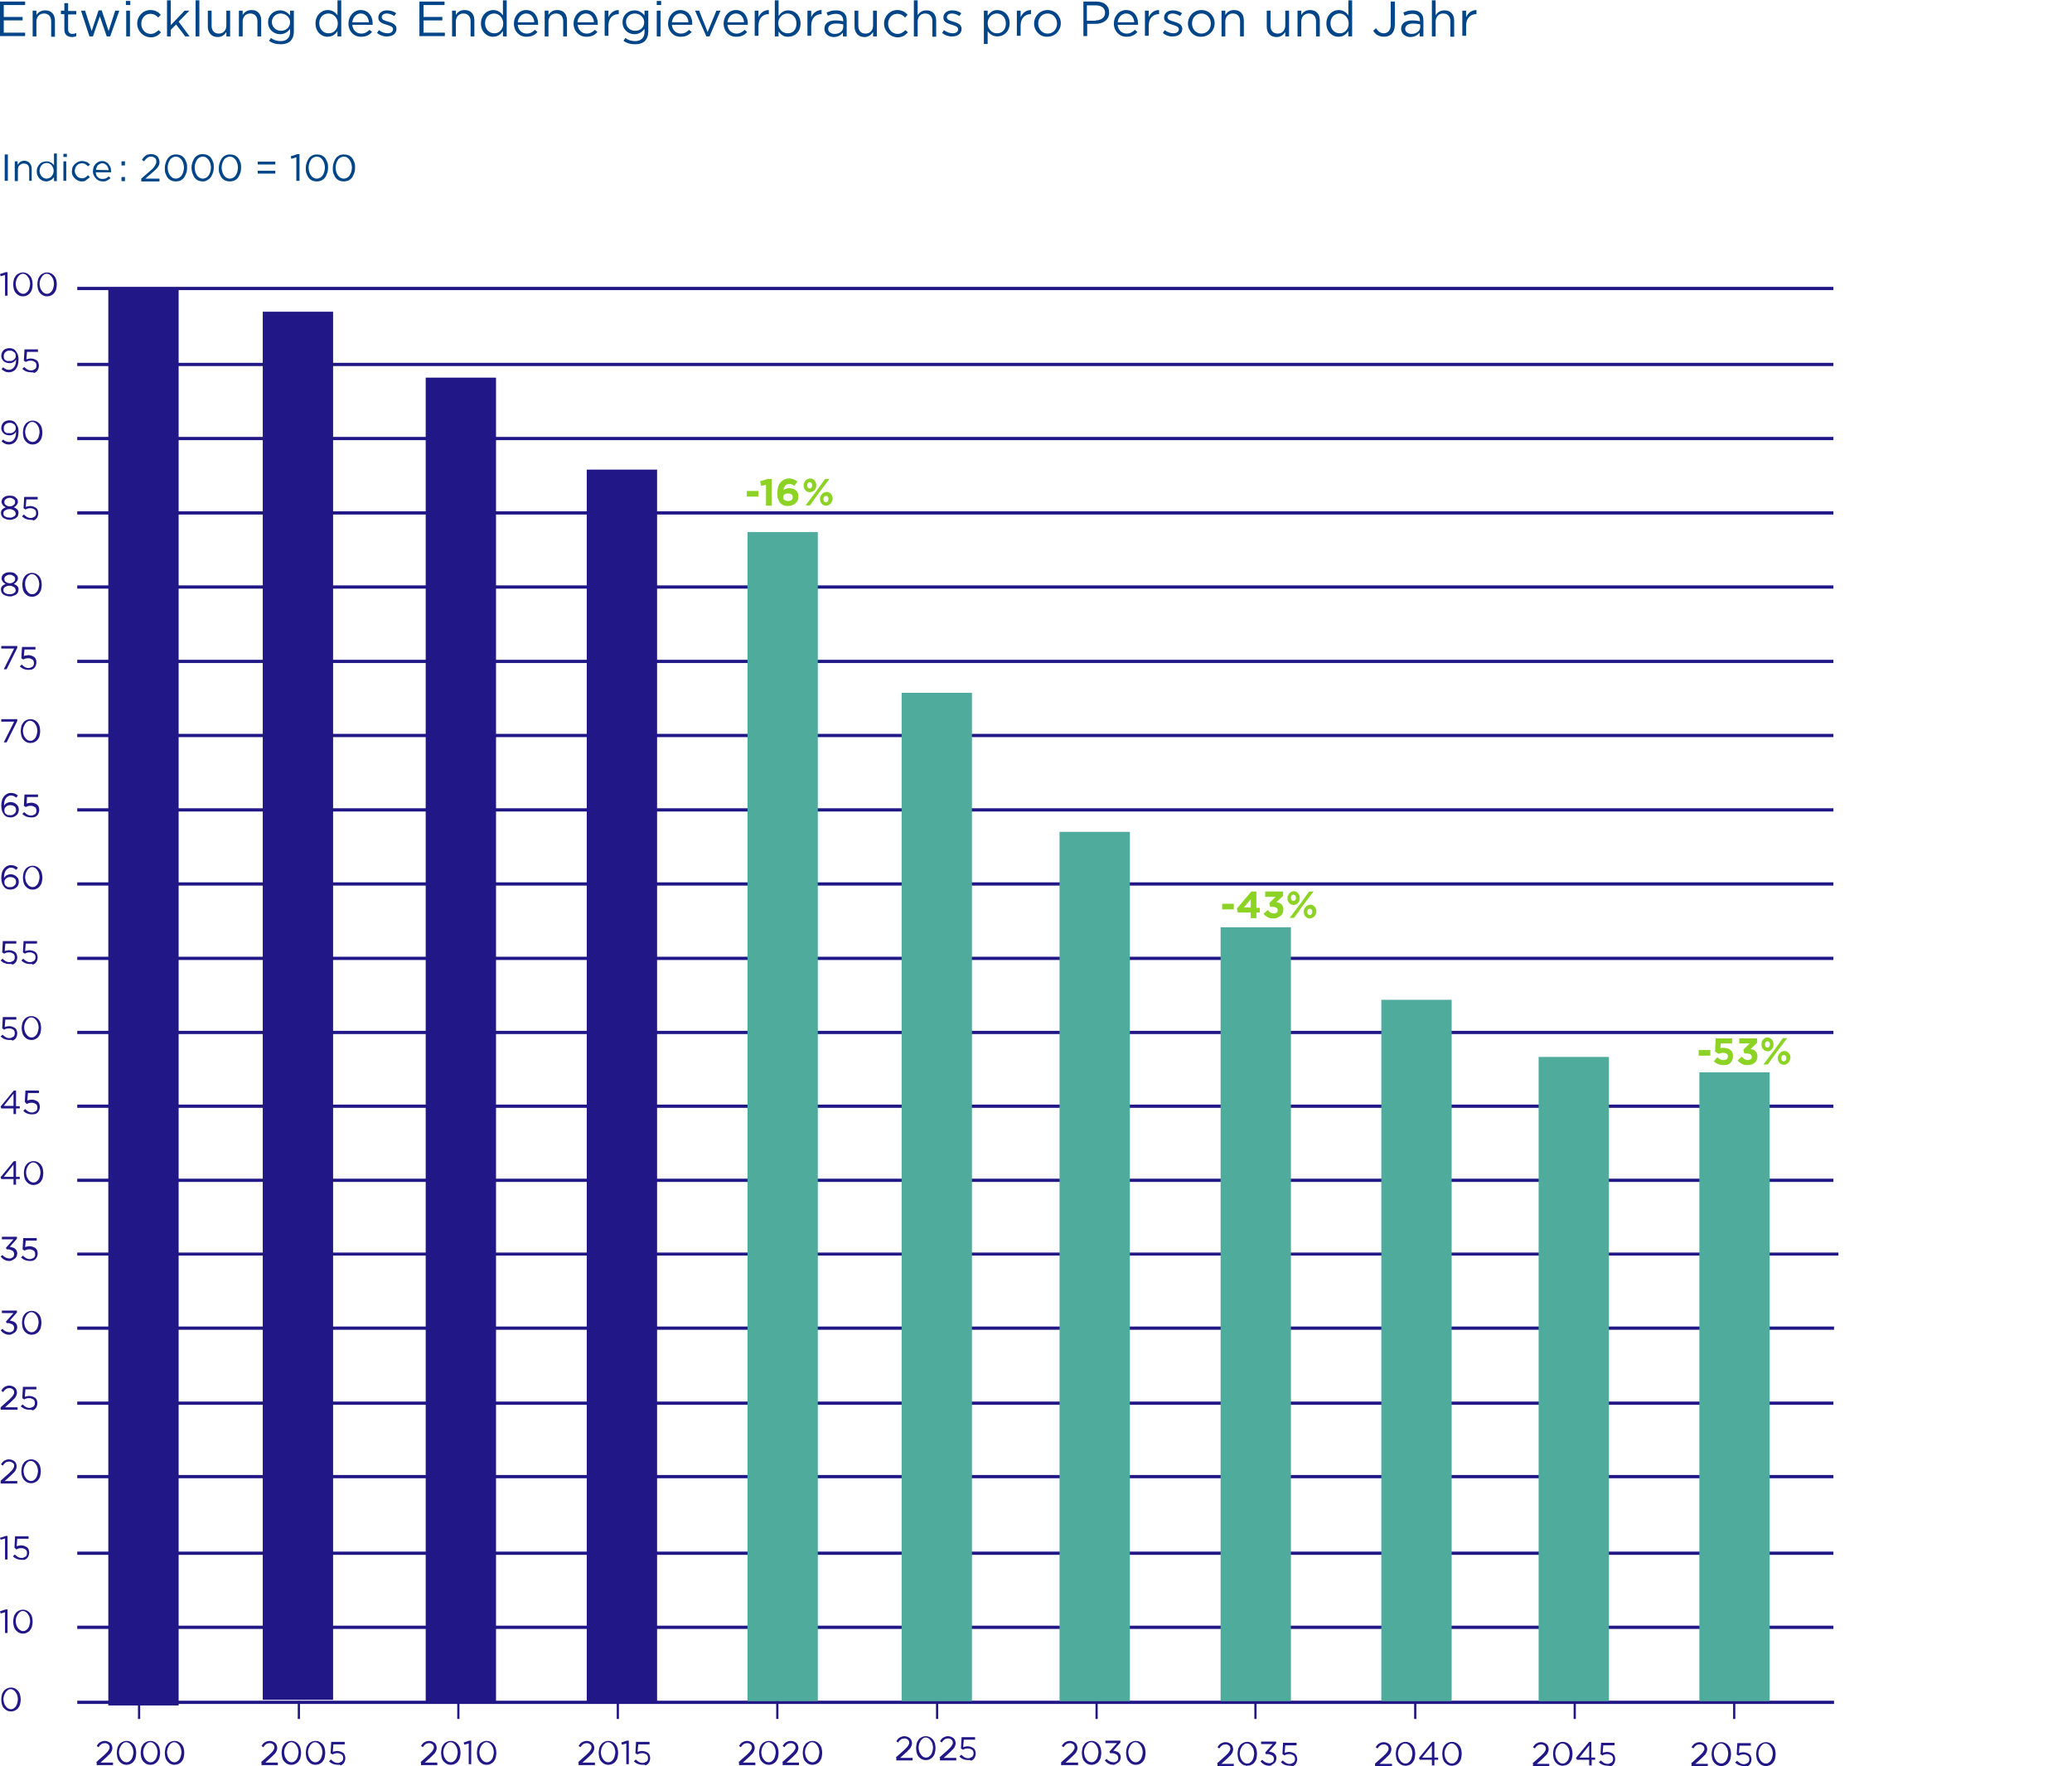 <?xml version="1.0" encoding="utf-8"?>
<!-- Generator: Adobe Illustrator 25.2.3, SVG Export Plug-In . SVG Version: 6.00 Build 0)  -->
<svg version="1.1" id="Calque_1" xmlns="http://www.w3.org/2000/svg" xmlns:xlink="http://www.w3.org/1999/xlink" x="0px" y="0px"
	 width="660px" height="562.6px" viewBox="0 0 660 562.6" style="enable-background:new 0 0 660 562.6;" xml:space="preserve">
<style type="text/css">
	.st0{fill:none;stroke:#211786;stroke-width:0.709;}
	.st1{fill:none;stroke:#211786;stroke-width:1.032;}
	.st2{fill:none;stroke:#211786;stroke-width:0.967;}
	.st3{fill:#211786;}
	.st4{fill:#4FAC9D;}
	.st5{enable-background:new    ;}
	.st6{fill:#8CD325;}
	.st7{fill:#004587;}
</style>
<g>
	<line class="st0" x1="44.3" y1="541.9" x2="44.3" y2="547.6"/>
	<line class="st0" x1="95.2" y1="541.9" x2="95.2" y2="547.6"/>
	<line class="st0" x1="146" y1="541.9" x2="146" y2="547.6"/>
	<line class="st0" x1="196.8" y1="541.9" x2="196.8" y2="547.6"/>
	<line class="st0" x1="247.6" y1="541.7" x2="247.6" y2="547.6"/>
	<line class="st0" x1="298.5" y1="541.9" x2="298.5" y2="547.6"/>
	<line class="st0" x1="349.3" y1="541.9" x2="349.3" y2="547.6"/>
	<line class="st0" x1="399.9" y1="541.9" x2="399.9" y2="547.6"/>
	<line class="st0" x1="552.4" y1="541.9" x2="552.4" y2="547.6"/>
	<line class="st0" x1="450.8" y1="541.9" x2="450.8" y2="547.6"/>
	<line class="st0" x1="501.6" y1="541.9" x2="501.6" y2="547.6"/>
	<path class="st1" d="M24.6,116.1H584 M24.6,139.7H584 M24.6,305.3H584 M24.6,258H584 M24.6,281.6H584"/>
	<path class="st1" d="M24.6,376H584 M24.6,352.4H584 M24.6,328.9H584 M24.6,163.4H584 M24.6,187H584 M24.6,210.7H584 M24.6,234.3
		H584 M24.6,91.9H584"/>
	<line class="st2" x1="24.6" y1="399.5" x2="585.6" y2="399.5"/>
	<line class="st1" x1="24.6" y1="423.1" x2="584.2" y2="423.1"/>
	<path class="st1" d="M24.6,470.4H584 M24.6,447H584"/>
	<path class="st1" d="M24.6,518.4H584 M24.6,494.8H584"/>
	<line class="st1" x1="24.6" y1="542.3" x2="584.2" y2="542.3"/>
	<rect x="83.7" y="99.3" class="st3" width="22.4" height="442.2"/>
	<rect x="135.6" y="120.3" class="st3" width="22.4" height="422.1"/>
	<rect x="186.9" y="149.6" class="st3" width="22.4" height="392.7"/>
	<rect x="238.1" y="169.5" class="st4" width="22.4" height="372.4"/>
	<rect x="287.2" y="220.7" class="st4" width="22.4" height="321.2"/>
	<rect x="337.5" y="265" class="st4" width="22.4" height="276.9"/>
	<rect x="388.8" y="295.4" class="st4" width="22.4" height="246.5"/>
	<rect x="440" y="318.5" class="st4" width="22.4" height="223.4"/>
	<rect x="490.1" y="336.7" class="st4" width="22.4" height="205.2"/>
	<rect x="541.3" y="341.6" class="st4" width="22.4" height="200.3"/>
	<g class="st5">
		<path class="st6" d="M389.3,287.9h3.7v1.8h-3.7V287.9z"/>
		<path class="st6" d="M398.4,290.7h-4.1l-0.3-1.3l4.6-5.4h1.6v5.2h1.1v1.5h-1.1v1.8h-1.8L398.4,290.7L398.4,290.7z M398.4,289.1
			v-2.6l-2.2,2.6H398.4z"/>
		<path class="st6" d="M405.7,292.6c-0.8,0-1.4-0.1-1.9-0.4s-1-0.6-1.3-1.1l1.3-1.2c0.3,0.3,0.6,0.6,0.9,0.8
			c0.3,0.2,0.7,0.3,1.1,0.3s0.6-0.1,0.9-0.3c0.2-0.2,0.3-0.4,0.3-0.7l0,0c0-0.3-0.1-0.6-0.4-0.8c-0.3-0.2-0.7-0.3-1.2-0.3h-0.8
			l-0.3-1.2l2-2H403V284h5.7v1.4l-2.1,2c0.3,0,0.6,0.1,0.8,0.2c0.3,0.1,0.5,0.2,0.7,0.4c0.2,0.2,0.4,0.4,0.5,0.7
			c0.1,0.3,0.2,0.6,0.2,1l0,0c0,0.4-0.1,0.8-0.2,1.1c-0.1,0.3-0.3,0.6-0.6,0.9c-0.3,0.2-0.6,0.4-1,0.6
			C406.6,292.5,406.2,292.6,405.7,292.6z"/>
		<path class="st6" d="M412,288.3c-0.3,0-0.6-0.1-0.8-0.2c-0.2-0.1-0.5-0.3-0.6-0.5c-0.2-0.2-0.3-0.4-0.4-0.7
			c-0.1-0.3-0.1-0.5-0.1-0.8l0,0c0-0.3,0-0.6,0.2-0.8c0.1-0.3,0.2-0.5,0.4-0.7c0.2-0.2,0.4-0.4,0.6-0.5c0.3-0.1,0.5-0.2,0.8-0.2
			s0.6,0.1,0.8,0.2c0.2,0.1,0.5,0.3,0.6,0.5c0.2,0.2,0.3,0.4,0.4,0.7c0.1,0.3,0.1,0.5,0.1,0.8l0,0c0,0.3,0,0.6-0.1,0.8
			c-0.1,0.3-0.2,0.5-0.4,0.7c-0.2,0.2-0.4,0.4-0.7,0.5C412.6,288.2,412.3,288.3,412,288.3z M417,284h1.4l-3.4,4.5l-2.8,3.9h-1.4
			l3.4-4.5L417,284z M412,285c-0.3,0-0.4,0.1-0.6,0.3c-0.1,0.2-0.2,0.4-0.2,0.7l0,0c0,0.3,0.1,0.5,0.2,0.7s0.3,0.3,0.6,0.3
			c0.3,0,0.4-0.1,0.6-0.3c0.1-0.2,0.2-0.4,0.2-0.7l0,0c0-0.3-0.1-0.5-0.2-0.7C412.4,285.1,412.2,285,412,285z M417.2,292.6
			c-0.3,0-0.6-0.1-0.8-0.2c-0.2-0.1-0.5-0.3-0.6-0.5c-0.2-0.2-0.3-0.4-0.4-0.7c-0.1-0.3-0.1-0.5-0.1-0.8l0,0c0-0.3,0-0.6,0.2-0.8
			c0.1-0.3,0.2-0.5,0.4-0.7c0.2-0.2,0.4-0.4,0.7-0.5c0.3-0.1,0.5-0.2,0.8-0.2s0.6,0.1,0.8,0.2c0.2,0.1,0.5,0.3,0.6,0.5
			c0.2,0.2,0.3,0.4,0.4,0.7c0.1,0.3,0.1,0.5,0.1,0.8l0,0c0,0.3,0,0.6-0.2,0.8c-0.1,0.3-0.2,0.5-0.4,0.7c-0.2,0.2-0.4,0.4-0.7,0.5
			C417.8,292.5,417.5,292.6,417.2,292.6z M417.2,291.5c0.3,0,0.4-0.1,0.6-0.3c0.1-0.2,0.2-0.4,0.2-0.7l0,0c0-0.3-0.1-0.5-0.2-0.7
			s-0.3-0.3-0.6-0.3c-0.3,0-0.4,0.1-0.6,0.3c-0.1,0.2-0.2,0.4-0.2,0.7l0,0c0,0.3,0.1,0.5,0.2,0.7C416.8,291.4,417,291.5,417.2,291.5
			z"/>
	</g>
	<g class="st5">
		<path class="st6" d="M541.1,334.5h3.7v1.8h-3.7V334.5z"/>
		<path class="st6" d="M549.1,339.3c-0.7,0-1.3-0.1-1.8-0.3c-0.5-0.2-1-0.5-1.4-0.9l1.1-1.3c0.3,0.3,0.6,0.5,1,0.7
			c0.3,0.2,0.7,0.2,1,0.2c0.4,0,0.8-0.1,1-0.3c0.3-0.2,0.4-0.5,0.4-0.9l0,0c0-0.4-0.1-0.6-0.4-0.8c-0.3-0.2-0.6-0.3-1.1-0.3
			c-0.3,0-0.5,0-0.8,0.1c-0.2,0.1-0.5,0.1-0.7,0.2l-1.1-0.7l0.2-4.2h5.2v1.6h-3.6l-0.1,1.5c0.2,0,0.3-0.1,0.5-0.1s0.4,0,0.6,0
			c0.4,0,0.8,0.1,1.2,0.2s0.7,0.3,0.9,0.5c0.3,0.2,0.5,0.5,0.6,0.8c0.2,0.3,0.2,0.7,0.2,1.2l0,0c0,0.4-0.1,0.9-0.2,1.2
			c-0.2,0.4-0.4,0.7-0.6,0.9c-0.3,0.3-0.6,0.4-1,0.6C550,339.2,549.5,339.3,549.1,339.3z"/>
		<path class="st6" d="M556.7,339.3c-0.8,0-1.4-0.1-1.9-0.4s-1-0.6-1.3-1.1l1.3-1.2c0.3,0.3,0.6,0.6,0.9,0.8
			c0.3,0.2,0.7,0.3,1.1,0.3c0.4,0,0.6-0.1,0.9-0.3c0.2-0.2,0.3-0.4,0.3-0.7l0,0c0-0.3-0.1-0.6-0.4-0.8c-0.3-0.2-0.7-0.3-1.2-0.3
			h-0.8l-0.3-1.2l2-2H554v-1.6h5.7v1.4l-2.1,2c0.3,0,0.6,0.1,0.8,0.2c0.3,0.1,0.5,0.2,0.7,0.4c0.2,0.2,0.4,0.4,0.5,0.7
			c0.1,0.3,0.2,0.6,0.2,1l0,0c0,0.4-0.1,0.8-0.2,1.1c-0.1,0.3-0.3,0.6-0.6,0.9c-0.3,0.2-0.6,0.4-1,0.6
			C557.5,339.2,557.1,339.3,556.7,339.3z"/>
		<path class="st6" d="M563,334.9c-0.3,0-0.6-0.1-0.8-0.2s-0.5-0.3-0.6-0.5c-0.2-0.2-0.3-0.4-0.4-0.7c-0.1-0.3-0.1-0.5-0.1-0.8l0,0
			c0-0.3,0-0.6,0.1-0.8c0.1-0.3,0.2-0.5,0.4-0.7s0.4-0.4,0.6-0.5c0.3-0.1,0.5-0.2,0.8-0.2s0.6,0.1,0.8,0.2s0.5,0.3,0.6,0.5
			c0.2,0.2,0.3,0.4,0.4,0.7c0.1,0.3,0.1,0.5,0.1,0.8l0,0c0,0.3,0,0.6-0.1,0.8c-0.1,0.3-0.2,0.5-0.4,0.7s-0.4,0.4-0.6,0.5
			C563.6,334.9,563.3,334.9,563,334.9z M567.9,330.7h1.4l-3.4,4.5l-2.8,3.9h-1.4l3.4-4.5L567.9,330.7z M563,331.7
			c-0.3,0-0.4,0.1-0.6,0.3c-0.1,0.2-0.2,0.4-0.2,0.7l0,0c0,0.3,0.1,0.5,0.2,0.7c0.1,0.2,0.3,0.3,0.6,0.3s0.4-0.1,0.6-0.3
			c0.1-0.2,0.2-0.4,0.2-0.7l0,0c0-0.3-0.1-0.5-0.2-0.7C563.4,331.8,563.2,331.7,563,331.7z M568.2,339.2c-0.3,0-0.6-0.1-0.8-0.2
			c-0.3-0.1-0.5-0.3-0.6-0.5c-0.2-0.2-0.3-0.4-0.4-0.7c-0.1-0.3-0.1-0.5-0.1-0.8l0,0c0-0.3,0-0.6,0.2-0.8c0.1-0.3,0.2-0.5,0.4-0.7
			s0.4-0.4,0.7-0.5s0.5-0.2,0.8-0.2s0.6,0.1,0.8,0.2s0.5,0.3,0.6,0.5c0.2,0.2,0.3,0.4,0.4,0.7s0.1,0.5,0.1,0.8l0,0
			c0,0.3-0.1,0.6-0.2,0.8c-0.1,0.3-0.2,0.5-0.4,0.7s-0.4,0.4-0.7,0.5C568.7,339.2,568.5,339.2,568.2,339.2z M568.2,338.1
			c0.3,0,0.4-0.1,0.6-0.3c0.1-0.2,0.2-0.4,0.2-0.7l0,0c0-0.3-0.1-0.5-0.2-0.7c-0.1-0.2-0.3-0.3-0.6-0.3s-0.5,0.1-0.6,0.3
			c-0.1,0.2-0.2,0.4-0.2,0.7l0,0c0,0.3,0.1,0.5,0.2,0.7C567.7,338,567.9,338.1,568.2,338.1z"/>
	</g>
	<g class="st5">
		<path class="st6" d="M237.9,156.4h3.7v1.8h-3.7V156.4z"/>
		<path class="st6" d="M244,154.4l-1.5,0.4l-0.4-1.5l2.4-0.7h1.3v8.5H244V154.4z"/>
		<path class="st6" d="M251,161.2c-0.6,0-1-0.1-1.4-0.2c-0.4-0.2-0.7-0.4-1-0.7s-0.5-0.7-0.7-1.2s-0.3-1.2-0.3-2l0,0
			c0-0.6,0.1-1.3,0.2-1.8c0.1-0.6,0.4-1,0.7-1.5c0.3-0.4,0.7-0.7,1.2-1c0.5-0.2,1-0.4,1.6-0.4c0.3,0,0.6,0,0.8,0.1
			c0.2,0,0.5,0.1,0.7,0.2c0.2,0.1,0.4,0.2,0.6,0.3c0.2,0.1,0.4,0.2,0.6,0.4l-1,1.4c-0.1-0.1-0.3-0.2-0.4-0.3
			c-0.1-0.1-0.3-0.2-0.4-0.2c-0.1-0.1-0.3-0.1-0.4-0.1c-0.2,0-0.3,0-0.5,0c-0.3,0-0.6,0.1-0.8,0.2c-0.2,0.1-0.4,0.3-0.5,0.5
			s-0.2,0.4-0.3,0.6c-0.1,0.2-0.1,0.4-0.1,0.6c0.2-0.2,0.5-0.3,0.8-0.4c0.3-0.1,0.6-0.2,1-0.2s0.8,0.1,1.2,0.2
			c0.4,0.1,0.7,0.3,0.9,0.5c0.3,0.2,0.5,0.5,0.6,0.8s0.2,0.7,0.2,1.2l0,0c0,0.4-0.1,0.8-0.2,1.2c-0.2,0.4-0.4,0.7-0.7,0.9
			c-0.3,0.3-0.6,0.5-1,0.6C251.9,161.1,251.5,161.2,251,161.2z M251,159.6c0.5,0,0.8-0.1,1.1-0.3s0.4-0.5,0.4-0.9l0,0
			c0-0.4-0.1-0.7-0.4-0.9c-0.3-0.2-0.6-0.3-1.1-0.3s-0.8,0.1-1.1,0.3s-0.4,0.5-0.4,0.9l0,0c0,0.4,0.1,0.7,0.4,0.9
			C250.1,159.4,250.5,159.6,251,159.6z"/>
	</g>
	<g class="st5">
		<path class="st6" d="M257.9,156.8c-0.3,0-0.6-0.1-0.8-0.2c-0.2-0.1-0.5-0.3-0.6-0.5c-0.2-0.2-0.3-0.4-0.4-0.7s-0.1-0.5-0.1-0.8
			l0,0c0-0.3,0-0.6,0.2-0.8c0.1-0.3,0.2-0.5,0.4-0.7c0.2-0.2,0.4-0.4,0.7-0.5c0.3-0.1,0.5-0.2,0.8-0.2s0.6,0.1,0.8,0.2
			c0.2,0.1,0.5,0.3,0.6,0.5c0.2,0.2,0.3,0.4,0.4,0.7s0.1,0.5,0.1,0.8l0,0c0,0.3,0,0.6-0.1,0.8c-0.1,0.3-0.2,0.5-0.4,0.7
			c-0.2,0.2-0.4,0.4-0.7,0.5C258.5,156.7,258.2,156.8,257.9,156.8z M262.8,152.6h1.4l-3.4,4.5L258,161h-1.4l3.4-4.5L262.8,152.6z
			 M257.9,153.6c-0.3,0-0.4,0.1-0.6,0.3c-0.1,0.2-0.2,0.4-0.2,0.7l0,0c0,0.3,0.1,0.5,0.2,0.7s0.3,0.3,0.6,0.3c0.3,0,0.4-0.1,0.6-0.3
			c0.1-0.2,0.2-0.4,0.2-0.7l0,0c0-0.3-0.1-0.5-0.2-0.7C258.3,153.7,258.1,153.6,257.9,153.6z M263.1,161.1c-0.3,0-0.6-0.1-0.8-0.2
			c-0.2-0.1-0.5-0.3-0.6-0.5c-0.2-0.2-0.3-0.4-0.4-0.7s-0.1-0.5-0.1-0.8l0,0c0-0.3,0-0.6,0.2-0.8c0.1-0.3,0.2-0.5,0.4-0.7
			c0.2-0.2,0.4-0.4,0.7-0.5c0.3-0.1,0.5-0.2,0.8-0.2s0.6,0.1,0.8,0.2c0.2,0.1,0.5,0.3,0.6,0.5c0.2,0.2,0.3,0.4,0.4,0.7
			s0.1,0.5,0.1,0.8l0,0c0,0.3,0,0.6-0.2,0.8c-0.1,0.3-0.2,0.5-0.4,0.7c-0.2,0.2-0.4,0.4-0.7,0.5C263.6,161,263.4,161.1,263.1,161.1z
			 M263.1,160c0.3,0,0.4-0.1,0.6-0.3c0.1-0.2,0.2-0.4,0.2-0.7l0,0c0-0.3-0.1-0.5-0.2-0.7s-0.3-0.3-0.6-0.3c-0.3,0-0.5,0.1-0.6,0.3
			s-0.2,0.4-0.2,0.7l0,0c0,0.3,0.1,0.5,0.2,0.7S262.8,160,263.1,160z"/>
	</g>
	<rect x="34.5" y="92.1" class="st3" width="22.4" height="451.2"/>
	<g class="st5">
		<path class="st7" d="M1.5,49.2h1v8.4h-1V49.2z"/>
		<path class="st7" d="M4.7,51.4h0.9v1.1c0.2-0.3,0.5-0.6,0.8-0.9c0.3-0.2,0.8-0.4,1.3-0.4c0.4,0,0.7,0.1,1,0.2
			c0.3,0.1,0.5,0.3,0.7,0.5s0.4,0.5,0.5,0.8s0.2,0.6,0.2,1v3.9H9.3V54c0-0.6-0.1-1-0.4-1.4c-0.3-0.3-0.7-0.5-1.3-0.5
			c-0.3,0-0.5,0-0.7,0.1s-0.4,0.2-0.6,0.4C6,52.8,5.9,53,5.8,53.3c-0.1,0.2-0.1,0.5-0.1,0.8v3.6h-1V51.4z"/>
		<path class="st7" d="M14.8,57.8c-0.4,0-0.7-0.1-1.1-0.2s-0.7-0.4-1-0.6c-0.3-0.3-0.5-0.6-0.7-1s-0.3-0.9-0.3-1.4l0,0
			c0-0.5,0.1-1,0.3-1.4s0.4-0.7,0.7-1s0.6-0.5,1-0.6s0.7-0.2,1.1-0.2c0.3,0,0.6,0,0.8,0.1s0.5,0.2,0.7,0.3s0.4,0.3,0.5,0.4
			c0.2,0.2,0.3,0.3,0.4,0.5v-3.8h0.9v8.8h-0.9v-1.3c-0.1,0.2-0.3,0.4-0.4,0.5c-0.2,0.2-0.3,0.3-0.5,0.4c-0.2,0.1-0.4,0.2-0.6,0.3
			C15.3,57.7,15.1,57.8,14.8,57.8z M14.9,56.9c0.3,0,0.6-0.1,0.8-0.2c0.3-0.1,0.5-0.3,0.7-0.5c0.2-0.2,0.4-0.5,0.5-0.8
			s0.2-0.6,0.2-1l0,0c0-0.4-0.1-0.7-0.2-1s-0.3-0.5-0.5-0.8s-0.5-0.4-0.7-0.5c-0.3-0.1-0.5-0.2-0.8-0.2S14.3,52,14,52.1
			c-0.3,0.1-0.5,0.3-0.7,0.5s-0.4,0.5-0.5,0.8s-0.2,0.6-0.2,1l0,0c0,0.4,0.1,0.7,0.2,1c0.1,0.3,0.3,0.6,0.5,0.8s0.4,0.4,0.7,0.5
			C14.4,56.9,14.7,56.9,14.9,56.9z"/>
		<path class="st7" d="M20.2,49h1.1v1h-1.1V49z M20.2,51.4h0.9v6.2h-0.9V51.4z"/>
		<path class="st7" d="M26.1,57.8c-0.5,0-0.9-0.1-1.3-0.3s-0.7-0.4-1-0.7s-0.5-0.6-0.7-1s-0.2-0.8-0.2-1.2l0,0
			c0-0.4,0.1-0.9,0.2-1.3c0.2-0.4,0.4-0.7,0.7-1c0.3-0.3,0.6-0.5,1-0.7s0.8-0.3,1.3-0.3c0.3,0,0.6,0,0.8,0.1
			c0.2,0.1,0.5,0.1,0.7,0.2c0.2,0.1,0.4,0.2,0.6,0.4c0.2,0.1,0.3,0.3,0.5,0.4L28,53c-0.2-0.3-0.5-0.5-0.8-0.7S26.5,52,26.1,52
			c-0.3,0-0.6,0.1-0.9,0.2c-0.3,0.1-0.5,0.3-0.7,0.5s-0.4,0.5-0.5,0.8s-0.2,0.6-0.2,0.9l0,0c0,0.3,0.1,0.7,0.2,0.9s0.3,0.5,0.5,0.8
			c0.2,0.2,0.4,0.4,0.7,0.5c0.3,0.1,0.6,0.2,0.9,0.2c0.4,0,0.8-0.1,1.1-0.3c0.3-0.2,0.6-0.4,0.8-0.7l0.6,0.6
			c-0.3,0.4-0.7,0.6-1.1,0.9C27.2,57.7,26.7,57.8,26.1,57.8z"/>
		<path class="st7" d="M32.8,57.8c-0.4,0-0.8-0.1-1.2-0.2c-0.4-0.2-0.7-0.4-1-0.7s-0.5-0.6-0.7-1s-0.3-0.8-0.3-1.3l0,0
			c0-0.4,0.1-0.9,0.2-1.3c0.1-0.4,0.4-0.7,0.6-1s0.6-0.5,0.9-0.7c0.4-0.2,0.8-0.3,1.2-0.3c0.5,0,0.9,0.1,1.2,0.3
			c0.4,0.2,0.7,0.4,0.9,0.7s0.4,0.6,0.6,1c0.1,0.4,0.2,0.8,0.2,1.3c0,0.1,0,0.1,0,0.2v0.1h-4.9c0,0.3,0.1,0.6,0.2,0.9
			c0.1,0.3,0.3,0.5,0.5,0.7s0.4,0.3,0.7,0.4s0.5,0.1,0.8,0.1c0.4,0,0.8-0.1,1.1-0.2c0.3-0.2,0.6-0.4,0.8-0.6l0.6,0.5
			c-0.3,0.4-0.7,0.6-1.1,0.8C33.9,57.7,33.4,57.8,32.8,57.8z M34.6,54.2c0-0.3-0.1-0.5-0.2-0.8c-0.1-0.3-0.2-0.5-0.4-0.7
			s-0.4-0.3-0.6-0.5c-0.2-0.1-0.5-0.2-0.8-0.2s-0.5,0.1-0.8,0.2c-0.2,0.1-0.4,0.3-0.6,0.4c-0.2,0.2-0.3,0.4-0.4,0.7
			s-0.2,0.5-0.2,0.8L34.6,54.2L34.6,54.2z"/>
	</g>
	<g class="st5">
		<path class="st7" d="M38.7,51.4h1.1v1.3h-1.1V51.4z M38.7,56.4h1.1v1.3h-1.1V56.4z"/>
		<path class="st7" d="M45,56.9l3.1-2.7c0.3-0.3,0.6-0.5,0.8-0.8c0.2-0.2,0.4-0.5,0.5-0.7s0.2-0.4,0.3-0.6c0.1-0.2,0.1-0.4,0.1-0.6
			c0-0.2,0-0.5-0.1-0.7s-0.2-0.4-0.4-0.5S49,50.1,48.8,50s-0.4-0.1-0.7-0.1c-0.5,0-0.9,0.1-1.2,0.4c-0.3,0.2-0.7,0.6-1,1.1l-0.7-0.5
			c0.2-0.3,0.4-0.5,0.6-0.8c0.2-0.2,0.4-0.4,0.7-0.6c0.2-0.2,0.5-0.3,0.8-0.3c0.3-0.1,0.6-0.1,1-0.1s0.7,0.1,1,0.2
			c0.3,0.1,0.6,0.3,0.8,0.5s0.4,0.5,0.5,0.8s0.2,0.6,0.2,1l0,0c0,0.3,0,0.6-0.1,0.8c-0.1,0.3-0.2,0.5-0.4,0.8s-0.4,0.5-0.7,0.8
			s-0.6,0.6-1,0.9l-2.3,2h4.5v0.9H45V56.9z"/>
		<path class="st7" d="M56,57.8c-0.5,0-1-0.1-1.5-0.3c-0.4-0.2-0.8-0.5-1.1-0.9s-0.5-0.9-0.7-1.4s-0.2-1.1-0.2-1.7l0,0
			c0-0.6,0.1-1.1,0.3-1.7c0.2-0.5,0.4-1,0.7-1.4s0.7-0.7,1.1-0.9c0.4-0.2,0.9-0.3,1.5-0.3c0.5,0,1,0.1,1.5,0.3
			c0.4,0.2,0.8,0.5,1.1,0.9s0.5,0.9,0.7,1.4s0.2,1.1,0.2,1.7l0,0c0,0.6-0.1,1.2-0.3,1.7s-0.4,1-0.7,1.4s-0.7,0.7-1.1,0.9
			S56.5,57.8,56,57.8z M56,56.9c0.4,0,0.7-0.1,1.1-0.3c0.3-0.2,0.6-0.4,0.8-0.8c0.2-0.3,0.4-0.7,0.5-1.1c0.1-0.4,0.2-0.9,0.2-1.3
			l0,0c0-0.5-0.1-0.9-0.2-1.3c-0.1-0.4-0.3-0.8-0.5-1.1s-0.5-0.6-0.8-0.8s-0.7-0.3-1.1-0.3c-0.4,0-0.7,0.1-1.1,0.3
			c-0.3,0.2-0.6,0.4-0.8,0.8c-0.2,0.3-0.4,0.7-0.5,1.1c-0.1,0.4-0.2,0.9-0.2,1.3l0,0c0,0.5,0.1,0.9,0.2,1.3c0.1,0.4,0.3,0.8,0.5,1.1
			s0.5,0.6,0.8,0.8C55.2,56.8,55.6,56.9,56,56.9z"/>
		<path class="st7" d="M64.6,57.8c-0.5,0-1-0.1-1.5-0.3c-0.4-0.2-0.8-0.5-1.1-0.9s-0.5-0.9-0.7-1.4C61.1,54.6,61,54,61,53.4l0,0
			c0-0.6,0.1-1.1,0.3-1.7c0.2-0.5,0.4-1,0.7-1.4s0.7-0.7,1.1-0.9c0.4-0.2,0.9-0.3,1.5-0.3c0.5,0,1,0.1,1.5,0.3
			c0.4,0.2,0.8,0.5,1.1,0.9c0.3,0.4,0.5,0.9,0.7,1.4s0.2,1.1,0.2,1.7l0,0c0,0.6-0.1,1.2-0.3,1.7s-0.4,1-0.7,1.4
			c-0.3,0.4-0.7,0.7-1.1,0.9C65.6,57.7,65.1,57.8,64.6,57.8z M64.6,56.9c0.4,0,0.7-0.1,1.1-0.3c0.3-0.2,0.6-0.4,0.8-0.8
			c0.2-0.3,0.4-0.7,0.5-1.1c0.1-0.4,0.2-0.9,0.2-1.3l0,0c0-0.5-0.1-0.9-0.2-1.3c-0.1-0.4-0.3-0.8-0.5-1.1s-0.5-0.6-0.8-0.8
			s-0.7-0.3-1.1-0.3s-0.7,0.1-1.1,0.3c-0.3,0.2-0.6,0.4-0.8,0.8c-0.2,0.3-0.4,0.7-0.5,1.1C62.1,52.5,62,53,62,53.4l0,0
			c0,0.5,0.1,0.9,0.2,1.3c0.1,0.4,0.3,0.8,0.5,1.1s0.5,0.6,0.8,0.8C63.9,56.8,64.2,56.9,64.6,56.9z"/>
		<path class="st7" d="M73.2,57.8c-0.5,0-1-0.1-1.5-0.3c-0.4-0.2-0.8-0.5-1.1-0.9c-0.3-0.4-0.5-0.9-0.7-1.4s-0.2-1.1-0.2-1.7l0,0
			c0-0.6,0.1-1.1,0.3-1.7c0.2-0.5,0.4-1,0.7-1.4c0.3-0.4,0.7-0.7,1.1-0.9s0.9-0.3,1.5-0.3c0.5,0,1,0.1,1.5,0.3
			c0.4,0.2,0.8,0.5,1.1,0.9c0.3,0.4,0.5,0.9,0.7,1.4s0.2,1.1,0.2,1.7l0,0c0,0.6-0.1,1.2-0.3,1.7s-0.4,1-0.7,1.4
			c-0.3,0.4-0.7,0.7-1.1,0.9C74.2,57.7,73.7,57.8,73.2,57.8z M73.2,56.9c0.4,0,0.7-0.1,1.1-0.3c0.3-0.2,0.6-0.4,0.8-0.8
			c0.2-0.3,0.4-0.7,0.5-1.1c0.1-0.4,0.2-0.9,0.2-1.3l0,0c0-0.5-0.1-0.9-0.2-1.3c-0.1-0.4-0.3-0.8-0.5-1.1s-0.5-0.6-0.8-0.8
			s-0.7-0.3-1.1-0.3s-0.7,0.1-1.1,0.3c-0.3,0.2-0.6,0.4-0.8,0.8c-0.2,0.3-0.4,0.7-0.5,1.1c-0.1,0.4-0.2,0.9-0.2,1.3l0,0
			c0,0.5,0.1,0.9,0.2,1.3c0.1,0.4,0.3,0.8,0.5,1.1s0.5,0.6,0.8,0.8C72.5,56.8,72.8,56.9,73.2,56.9z"/>
		<path class="st7" d="M82.1,51.5h5.6v0.9h-5.6V51.5z M82.1,54.4h5.6v0.9h-5.6V54.4z"/>
		<path class="st7" d="M94.4,50.1l-1.6,0.5l-0.2-0.8l2.1-0.7h0.7v8.5h-1V50.1z"/>
		<path class="st7" d="M100.9,57.8c-0.5,0-1-0.1-1.5-0.3c-0.4-0.2-0.8-0.5-1.1-0.9c-0.3-0.4-0.5-0.9-0.7-1.4s-0.2-1.1-0.2-1.7l0,0
			c0-0.6,0.1-1.1,0.3-1.7c0.2-0.5,0.4-1,0.7-1.4c0.3-0.4,0.7-0.7,1.1-0.9s0.9-0.3,1.5-0.3c0.5,0,1,0.1,1.5,0.3
			c0.4,0.2,0.8,0.5,1.1,0.9c0.3,0.4,0.5,0.9,0.7,1.4s0.2,1.1,0.2,1.7l0,0c0,0.6-0.1,1.2-0.3,1.7s-0.4,1-0.7,1.4
			c-0.3,0.4-0.7,0.7-1.1,0.9C101.9,57.7,101.4,57.8,100.9,57.8z M100.9,56.9c0.4,0,0.7-0.1,1.1-0.3c0.3-0.2,0.6-0.4,0.8-0.8
			c0.2-0.3,0.4-0.7,0.5-1.1c0.1-0.4,0.2-0.9,0.2-1.3l0,0c0-0.5-0.1-0.9-0.2-1.3c-0.1-0.4-0.3-0.8-0.5-1.1s-0.5-0.6-0.8-0.8
			s-0.7-0.3-1.1-0.3s-0.7,0.1-1.1,0.3c-0.3,0.2-0.6,0.4-0.8,0.8c-0.2,0.3-0.4,0.7-0.5,1.1c-0.1,0.4-0.2,0.9-0.2,1.3l0,0
			c0,0.5,0.1,0.9,0.2,1.3c0.1,0.4,0.3,0.8,0.5,1.1s0.5,0.6,0.8,0.8C100.2,56.8,100.5,56.9,100.9,56.9z"/>
	</g>
	<g class="st5">
		<path class="st7" d="M109.5,57.8c-0.5,0-1-0.1-1.5-0.3c-0.4-0.2-0.8-0.5-1.1-0.9c-0.3-0.4-0.5-0.9-0.7-1.4s-0.2-1.1-0.2-1.7l0,0
			c0-0.6,0.1-1.1,0.3-1.7c0.2-0.5,0.4-1,0.7-1.4c0.3-0.4,0.7-0.7,1.1-0.9s0.9-0.3,1.5-0.3c0.5,0,1,0.1,1.5,0.3
			c0.4,0.2,0.8,0.5,1.1,0.9c0.3,0.4,0.5,0.9,0.7,1.4s0.2,1.1,0.2,1.7l0,0c0,0.6-0.1,1.2-0.3,1.7c-0.2,0.5-0.4,1-0.7,1.4
			c-0.3,0.4-0.7,0.7-1.1,0.9C110.5,57.7,110,57.8,109.5,57.8z M109.5,56.9c0.4,0,0.7-0.1,1.1-0.3c0.3-0.2,0.6-0.4,0.8-0.8
			c0.2-0.3,0.4-0.7,0.5-1.1c0.1-0.4,0.2-0.9,0.2-1.3l0,0c0-0.5-0.1-0.9-0.2-1.3c-0.1-0.4-0.3-0.8-0.5-1.1s-0.5-0.6-0.8-0.8
			s-0.7-0.3-1.1-0.3s-0.7,0.1-1.1,0.3c-0.3,0.2-0.6,0.4-0.8,0.8c-0.2,0.3-0.4,0.7-0.5,1.1c-0.1,0.4-0.2,0.9-0.2,1.3l0,0
			c0,0.5,0.1,0.9,0.2,1.3c0.1,0.4,0.3,0.8,0.5,1.1s0.5,0.6,0.8,0.8C108.8,56.8,109.1,56.9,109.5,56.9z"/>
	</g>
	<g class="st5">
		<path class="st3" d="M538.6,561.8l2.7-2.4c0.3-0.3,0.5-0.5,0.7-0.7s0.4-0.4,0.5-0.6c0.1-0.2,0.2-0.4,0.3-0.5s0.1-0.4,0.1-0.5
			c0-0.2,0-0.4-0.1-0.6c-0.1-0.2-0.2-0.3-0.3-0.4c-0.1-0.1-0.3-0.2-0.5-0.3s-0.4-0.1-0.6-0.1c-0.4,0-0.8,0.1-1.1,0.3s-0.6,0.5-0.9,1
			l-0.6-0.4c0.2-0.2,0.3-0.5,0.5-0.7s0.4-0.4,0.6-0.5c0.2-0.1,0.4-0.2,0.7-0.3s0.6-0.1,0.9-0.1c0.3,0,0.6,0.1,0.9,0.2
			c0.3,0.1,0.5,0.3,0.7,0.4c0.2,0.2,0.4,0.4,0.5,0.7s0.2,0.5,0.2,0.8l0,0c0,0.3,0,0.5-0.1,0.8c-0.1,0.2-0.2,0.5-0.3,0.7
			s-0.3,0.5-0.6,0.7c-0.2,0.2-0.5,0.5-0.8,0.8l-2,1.8h4v0.8h-5.2v-0.9H538.6z"/>
		<path class="st3" d="M548.3,562.6c-0.5,0-0.9-0.1-1.3-0.3c-0.4-0.2-0.7-0.5-1-0.8c-0.3-0.4-0.5-0.8-0.6-1.2
			c-0.1-0.5-0.2-1-0.2-1.5l0,0c0-0.5,0.1-1,0.2-1.5c0.1-0.5,0.4-0.9,0.6-1.2c0.3-0.4,0.6-0.6,1-0.8s0.8-0.3,1.3-0.3s0.9,0.1,1.3,0.3
			s0.7,0.5,1,0.8c0.3,0.4,0.5,0.8,0.6,1.2s0.2,1,0.2,1.5l0,0c0,0.5-0.1,1-0.2,1.5c-0.1,0.5-0.4,0.9-0.6,1.2c-0.3,0.4-0.6,0.6-1,0.8
			C549.2,562.5,548.8,562.6,548.3,562.6z M548.3,561.8c0.3,0,0.7-0.1,0.9-0.3c0.3-0.2,0.5-0.4,0.7-0.7s0.3-0.6,0.4-1
			c0.1-0.4,0.2-0.8,0.2-1.2l0,0c0-0.4-0.1-0.8-0.2-1.2c-0.1-0.4-0.3-0.7-0.5-1s-0.4-0.5-0.7-0.7s-0.6-0.3-0.9-0.3s-0.7,0.1-0.9,0.3
			c-0.3,0.2-0.5,0.4-0.7,0.7s-0.3,0.6-0.5,1c-0.1,0.4-0.2,0.8-0.2,1.2l0,0c0,0.4,0.1,0.8,0.2,1.2c0.1,0.4,0.3,0.7,0.5,1
			s0.4,0.5,0.7,0.7C547.7,561.7,548,561.8,548.3,561.8z"/>
		<path class="st3" d="M555.4,562.6c-0.5,0-1-0.1-1.5-0.3s-0.8-0.5-1.2-0.8l0.6-0.6c0.3,0.3,0.7,0.6,1,0.8c0.4,0.2,0.7,0.3,1.1,0.3
			c0.3,0,0.5,0,0.7-0.1s0.4-0.2,0.6-0.3c0.2-0.1,0.3-0.3,0.4-0.5c0.1-0.2,0.1-0.4,0.1-0.7l0,0c0-0.2,0-0.4-0.1-0.6
			c-0.1-0.2-0.2-0.4-0.4-0.5s-0.4-0.2-0.6-0.3c-0.2-0.1-0.5-0.1-0.7-0.1c-0.3,0-0.6,0-0.9,0.1c-0.3,0.1-0.5,0.2-0.7,0.3l-0.6-0.4
			l0.2-3.6h4.3v0.8h-3.6l-0.2,2.4c0.2-0.1,0.4-0.2,0.7-0.2c0.2-0.1,0.5-0.1,0.8-0.1c0.4,0,0.7,0.1,1,0.2c0.3,0.1,0.6,0.3,0.8,0.4
			c0.2,0.2,0.4,0.4,0.5,0.7s0.2,0.6,0.2,1l0,0c0,0.4-0.1,0.7-0.2,1c-0.1,0.3-0.3,0.6-0.5,0.8s-0.5,0.4-0.8,0.5
			C556.1,562.5,555.8,562.6,555.4,562.6z"/>
		<path class="st3" d="M562.5,562.6c-0.5,0-0.9-0.1-1.3-0.3c-0.4-0.2-0.7-0.5-1-0.8c-0.3-0.4-0.5-0.8-0.6-1.2
			c-0.1-0.5-0.2-1-0.2-1.5l0,0c0-0.5,0.1-1,0.2-1.5c0.1-0.5,0.4-0.9,0.6-1.2c0.3-0.4,0.6-0.6,1-0.8s0.8-0.3,1.3-0.3s0.9,0.1,1.3,0.3
			s0.7,0.5,1,0.8c0.3,0.4,0.5,0.8,0.6,1.2s0.2,1,0.2,1.5l0,0c0,0.5-0.1,1-0.2,1.5c-0.1,0.5-0.4,0.9-0.6,1.2c-0.3,0.4-0.6,0.6-1,0.8
			C563.4,562.5,563,562.6,562.5,562.6z M562.5,561.8c0.3,0,0.7-0.1,0.9-0.3c0.3-0.2,0.5-0.4,0.7-0.7s0.3-0.6,0.4-1
			c0.1-0.4,0.2-0.8,0.2-1.2l0,0c0-0.4-0.1-0.8-0.2-1.2c-0.1-0.4-0.3-0.7-0.5-1s-0.4-0.5-0.7-0.7s-0.6-0.3-0.9-0.3
			c-0.3,0-0.7,0.1-0.9,0.3c-0.3,0.2-0.5,0.4-0.7,0.7s-0.3,0.6-0.5,1c-0.1,0.4-0.2,0.8-0.2,1.2l0,0c0,0.4,0.1,0.8,0.2,1.2
			c0.1,0.4,0.3,0.7,0.5,1s0.4,0.5,0.7,0.7S562.2,561.8,562.5,561.8z"/>
	</g>
	<g class="st5">
		<path class="st3" d="M2.9,117.8c0.4,0,0.7-0.1,1-0.3s0.5-0.4,0.7-0.7c0.2-0.3,0.3-0.6,0.4-1s0.1-0.8,0.1-1.2v-0.1
			c-0.2,0.4-0.5,0.7-0.9,0.9c-0.3,0.2-0.8,0.3-1.2,0.3s-0.7-0.1-1.1-0.2c-0.3-0.1-0.6-0.3-0.8-0.5s-0.4-0.5-0.5-0.7
			c-0.1-0.3-0.2-0.6-0.2-0.9l0,0c0-0.4,0.1-0.7,0.2-1s0.3-0.6,0.5-0.8c0.2-0.2,0.5-0.4,0.8-0.5s0.7-0.2,1.1-0.2s0.8,0.1,1.1,0.2
			s0.6,0.3,0.8,0.6c0.3,0.3,0.5,0.7,0.7,1.1s0.3,1,0.3,1.8l0,0c0,0.6-0.1,1.1-0.2,1.6s-0.4,0.9-0.6,1.3c-0.3,0.4-0.6,0.6-1,0.8
			c-0.4,0.2-0.8,0.3-1.3,0.3s-0.9-0.1-1.3-0.3s-0.7-0.4-1-0.7L1,117c0.3,0.3,0.6,0.5,0.9,0.6C2.2,117.8,2.5,117.8,2.9,117.8z
			 M3.1,115c0.3,0,0.5,0,0.8-0.1c0.2-0.1,0.4-0.2,0.6-0.4c0.2-0.2,0.3-0.3,0.4-0.5s0.1-0.4,0.1-0.6l0,0c0-0.2,0-0.5-0.1-0.7
			s-0.2-0.4-0.4-0.5s-0.4-0.3-0.6-0.4c-0.2-0.1-0.5-0.1-0.8-0.1s-0.5,0-0.8,0.1c-0.2,0.1-0.4,0.2-0.6,0.4c-0.2,0.2-0.3,0.3-0.4,0.6
			c-0.1,0.2-0.1,0.4-0.1,0.7l0,0c0,0.2,0,0.5,0.1,0.7s0.2,0.4,0.4,0.5s0.4,0.3,0.6,0.3C2.6,115,2.8,115,3.1,115z"/>
		<path class="st3" d="M9.8,118.6c-0.5,0-1-0.1-1.5-0.3c-0.5-0.2-0.8-0.5-1.2-0.8l0.6-0.6c0.3,0.3,0.7,0.6,1,0.8
			c0.4,0.2,0.7,0.3,1.1,0.3c0.3,0,0.5,0,0.7-0.1s0.4-0.2,0.6-0.3c0.2-0.1,0.3-0.3,0.4-0.5c0.1-0.2,0.1-0.4,0.1-0.7l0,0
			c0-0.2,0-0.4-0.1-0.6s-0.2-0.4-0.4-0.5s-0.4-0.2-0.6-0.3c-0.2-0.1-0.5-0.1-0.7-0.1c-0.3,0-0.6,0-0.9,0.1c-0.3,0.1-0.5,0.2-0.7,0.3
			l-0.6-0.4l0.2-3.6h4.3v0.8H8.6l-0.2,2.4c0.2-0.1,0.4-0.2,0.7-0.2c0.2-0.1,0.5-0.1,0.8-0.1c0.4,0,0.7,0.1,1,0.2s0.6,0.3,0.8,0.4
			c0.2,0.2,0.4,0.4,0.5,0.7s0.2,0.6,0.2,1l0,0c0,0.4-0.1,0.7-0.2,1c-0.1,0.3-0.3,0.6-0.5,0.8c-0.2,0.2-0.5,0.4-0.8,0.5
			C10.5,118.6,10.2,118.6,9.8,118.6z"/>
	</g>
	<g class="st5">
		<path class="st3" d="M2.9,140.8c0.4,0,0.7-0.1,1-0.3s0.5-0.4,0.7-0.7s0.3-0.6,0.4-1s0.1-0.8,0.1-1.2v-0.1
			c-0.2,0.4-0.5,0.7-0.9,0.9c-0.3,0.2-0.8,0.3-1.2,0.3s-0.7-0.1-1.1-0.2c-0.3-0.1-0.6-0.3-0.8-0.5s-0.4-0.5-0.5-0.7
			c-0.1-0.3-0.2-0.6-0.2-0.9l0,0c0-0.4,0.1-0.7,0.2-1s0.3-0.6,0.5-0.8s0.5-0.4,0.8-0.5s0.7-0.2,1.1-0.2s0.8,0.1,1.1,0.2
			c0.3,0.1,0.6,0.3,0.8,0.6c0.3,0.3,0.5,0.7,0.7,1.1c0.2,0.4,0.3,1,0.3,1.8l0,0c0,0.6-0.1,1.1-0.2,1.6s-0.4,0.9-0.6,1.3
			c-0.3,0.4-0.6,0.6-1,0.8s-0.8,0.3-1.3,0.3s-0.9-0.1-1.3-0.3s-0.7-0.4-1-0.7L1,140c0.3,0.3,0.6,0.5,0.9,0.6S2.5,140.8,2.9,140.8z
			 M3.1,138c0.3,0,0.5,0,0.8-0.1c0.2-0.1,0.4-0.2,0.6-0.4c0.2-0.2,0.3-0.3,0.4-0.5s0.1-0.4,0.1-0.6l0,0c0-0.2,0-0.5-0.1-0.7
			s-0.2-0.4-0.4-0.5s-0.4-0.3-0.6-0.4c-0.2-0.1-0.5-0.1-0.8-0.1s-0.5,0-0.8,0.1c-0.2,0.1-0.4,0.2-0.6,0.4s-0.3,0.3-0.4,0.6
			c-0.1,0.2-0.1,0.4-0.1,0.7l0,0c0,0.2,0,0.5,0.1,0.7s0.2,0.4,0.4,0.5s0.4,0.3,0.6,0.3C2.6,137.9,2.8,138,3.1,138z"/>
		<path class="st3" d="M10.4,141.6c-0.5,0-0.9-0.1-1.3-0.3c-0.4-0.2-0.7-0.5-1-0.8c-0.3-0.4-0.5-0.8-0.6-1.2c-0.1-0.5-0.2-1-0.2-1.5
			l0,0c0-0.5,0.1-1,0.2-1.5s0.4-0.9,0.6-1.2c0.3-0.4,0.6-0.6,1-0.8s0.8-0.3,1.3-0.3s0.9,0.1,1.3,0.3c0.4,0.2,0.7,0.5,1,0.8
			c0.3,0.4,0.5,0.8,0.6,1.2c0.1,0.5,0.2,1,0.2,1.5l0,0c0,0.5-0.1,1-0.2,1.5c-0.1,0.5-0.4,0.9-0.6,1.2c-0.3,0.4-0.6,0.6-1,0.8
			S10.9,141.6,10.4,141.6z M10.4,140.8c0.3,0,0.7-0.1,0.9-0.3c0.3-0.2,0.5-0.4,0.7-0.7s0.3-0.6,0.4-1c0.1-0.4,0.2-0.8,0.2-1.2l0,0
			c0-0.4-0.1-0.8-0.2-1.2c-0.1-0.4-0.3-0.7-0.5-1s-0.4-0.5-0.7-0.7s-0.6-0.3-0.9-0.3c-0.3,0-0.7,0.1-0.9,0.3
			c-0.3,0.2-0.5,0.4-0.7,0.7s-0.3,0.6-0.5,1c-0.1,0.4-0.2,0.8-0.2,1.2l0,0c0,0.4,0.1,0.8,0.2,1.2s0.3,0.7,0.5,1s0.4,0.5,0.7,0.7
			C9.8,140.7,10.1,140.8,10.4,140.8z"/>
	</g>
	<g class="st5">
		<path class="st3" d="M3.1,165.6c-0.4,0-0.8-0.1-1.1-0.2c-0.3-0.1-0.6-0.2-0.9-0.4s-0.4-0.4-0.6-0.7c-0.1-0.3-0.2-0.5-0.2-0.9l0,0
			c0-0.4,0.1-0.8,0.4-1.1s0.7-0.5,1.1-0.7c-0.2-0.1-0.3-0.2-0.5-0.3s-0.3-0.2-0.4-0.4c-0.1-0.1-0.2-0.3-0.3-0.5s-0.1-0.4-0.1-0.6
			l0,0c0-0.3,0.1-0.5,0.2-0.8c0.1-0.2,0.3-0.5,0.6-0.6c0.2-0.2,0.5-0.3,0.8-0.4c0.3-0.1,0.6-0.1,1-0.1c0.3,0,0.7,0,1,0.1
			s0.6,0.2,0.8,0.4s0.4,0.4,0.6,0.6c0.1,0.2,0.2,0.5,0.2,0.8l0,0c0,0.2,0,0.4-0.1,0.6c-0.1,0.2-0.2,0.3-0.3,0.5
			c-0.1,0.1-0.3,0.3-0.4,0.4c-0.2,0.1-0.3,0.2-0.5,0.3c0.4,0.2,0.8,0.4,1.1,0.7c0.3,0.3,0.4,0.7,0.4,1.1l0,0c0,0.3-0.1,0.6-0.2,0.9
			c-0.1,0.3-0.3,0.5-0.6,0.7c-0.3,0.2-0.5,0.3-0.9,0.4C3.8,165.6,3.5,165.6,3.1,165.6z M3.1,164.9c0.3,0,0.6,0,0.8-0.1
			s0.4-0.2,0.6-0.3c0.2-0.1,0.3-0.3,0.4-0.4c0.1-0.2,0.1-0.3,0.1-0.5l0,0c0-0.2-0.1-0.4-0.2-0.6c-0.1-0.2-0.2-0.3-0.4-0.4
			c-0.2-0.1-0.4-0.2-0.6-0.3c-0.2-0.1-0.5-0.1-0.8-0.1s-0.5,0-0.8,0.1c-0.2,0.1-0.4,0.2-0.6,0.3s-0.3,0.3-0.4,0.4
			c-0.1,0.2-0.1,0.4-0.1,0.6l0,0c0,0.2,0,0.4,0.1,0.5c0.1,0.2,0.2,0.3,0.4,0.4c0.2,0.1,0.4,0.2,0.6,0.3
			C2.5,164.8,2.8,164.9,3.1,164.9z M3.1,161.3c0.2,0,0.5,0,0.7-0.1s0.4-0.2,0.5-0.3c0.2-0.1,0.3-0.3,0.4-0.4
			c0.1-0.2,0.1-0.4,0.1-0.6l0,0c0-0.2,0-0.4-0.1-0.5c-0.1-0.2-0.2-0.3-0.4-0.4c-0.2-0.1-0.3-0.2-0.5-0.3c-0.2-0.1-0.4-0.1-0.7-0.1
			c-0.2,0-0.5,0-0.7,0.1S2,158.9,1.9,159c-0.2,0.1-0.3,0.2-0.4,0.4s-0.1,0.3-0.1,0.5l0,0c0,0.2,0,0.4,0.1,0.6
			c0.1,0.2,0.2,0.3,0.4,0.4c0.2,0.1,0.3,0.2,0.5,0.3C2.6,161.3,2.8,161.3,3.1,161.3z"/>
		<path class="st3" d="M9.7,165.6c-0.5,0-1-0.1-1.5-0.3s-0.8-0.5-1.2-0.8l0.6-0.6c0.3,0.3,0.7,0.6,1,0.8c0.4,0.2,0.7,0.3,1.1,0.3
			c0.3,0,0.5,0,0.7-0.1s0.4-0.2,0.6-0.3c0.2-0.1,0.3-0.3,0.4-0.5c0.1-0.2,0.1-0.4,0.1-0.7l0,0c0-0.2,0-0.4-0.1-0.6
			c-0.1-0.2-0.2-0.4-0.4-0.5s-0.4-0.2-0.6-0.3c-0.2-0.1-0.5-0.1-0.7-0.1c-0.3,0-0.6,0-0.9,0.1c-0.3,0.1-0.5,0.2-0.7,0.3l-0.6-0.4
			l0.2-3.6H12v0.8H8.4l-0.2,2.4c0.2-0.1,0.4-0.2,0.7-0.2s0.5-0.1,0.8-0.1c0.4,0,0.7,0.1,1,0.2c0.3,0.1,0.6,0.3,0.8,0.4
			c0.2,0.2,0.4,0.4,0.5,0.7s0.2,0.6,0.2,1l0,0c0,0.4-0.1,0.7-0.2,1c-0.1,0.3-0.3,0.6-0.5,0.8s-0.5,0.4-0.8,0.5
			C10.4,165.6,10,165.6,9.7,165.6z"/>
	</g>
	<g class="st5">
		<path class="st3" d="M3.1,190c-0.4,0-0.8-0.1-1.1-0.2s-0.6-0.2-0.9-0.4s-0.4-0.4-0.6-0.7c-0.1-0.3-0.2-0.5-0.2-0.9l0,0
			c0-0.4,0.1-0.8,0.4-1.1s0.7-0.5,1.1-0.7c-0.2-0.1-0.3-0.2-0.5-0.3s-0.3-0.2-0.4-0.4c-0.1-0.1-0.2-0.3-0.3-0.5s-0.1-0.4-0.1-0.6
			l0,0c0-0.3,0.1-0.5,0.2-0.8c0.1-0.2,0.3-0.5,0.6-0.6c0.2-0.2,0.5-0.3,0.8-0.4c0.3-0.1,0.6-0.1,1-0.1c0.3,0,0.7,0,1,0.1
			s0.6,0.2,0.8,0.4c0.2,0.2,0.4,0.4,0.6,0.6c0.1,0.2,0.2,0.5,0.2,0.8l0,0c0,0.2,0,0.4-0.1,0.6c-0.1,0.2-0.2,0.3-0.3,0.5
			c-0.1,0.1-0.3,0.3-0.4,0.4c-0.2,0.1-0.3,0.2-0.5,0.3c0.4,0.2,0.8,0.4,1.1,0.7c0.3,0.3,0.4,0.7,0.4,1.1l0,0c0,0.3-0.1,0.6-0.2,0.9
			c-0.1,0.3-0.3,0.5-0.6,0.7c-0.3,0.2-0.5,0.3-0.9,0.4C3.8,190,3.5,190,3.1,190z M3.1,189.3c0.3,0,0.6,0,0.8-0.1s0.4-0.2,0.6-0.3
			c0.2-0.1,0.3-0.3,0.4-0.4C5,188.3,5,188.2,5,188l0,0c0-0.2-0.1-0.4-0.2-0.6c-0.1-0.2-0.2-0.3-0.4-0.4c-0.2-0.1-0.4-0.2-0.6-0.3
			c-0.2-0.1-0.5-0.1-0.8-0.1s-0.5,0-0.8,0.1c-0.2,0.1-0.4,0.2-0.6,0.3s-0.3,0.3-0.4,0.4c-0.1,0.2-0.1,0.4-0.1,0.6l0,0
			c0,0.2,0,0.4,0.1,0.5c0.1,0.2,0.2,0.3,0.4,0.4c0.2,0.1,0.4,0.2,0.6,0.3C2.5,189.3,2.8,189.3,3.1,189.3z M3.1,185.8
			c0.2,0,0.5,0,0.7-0.1s0.4-0.2,0.5-0.3c0.2-0.1,0.3-0.3,0.4-0.4c0.1-0.2,0.1-0.4,0.1-0.6l0,0c0-0.2,0-0.4-0.1-0.5
			c-0.1-0.2-0.2-0.3-0.4-0.4c-0.2-0.1-0.3-0.2-0.5-0.3c-0.2-0.1-0.4-0.1-0.7-0.1c-0.2,0-0.5,0-0.7,0.1s-0.4,0.2-0.5,0.3
			c-0.2,0.1-0.3,0.2-0.4,0.4s-0.1,0.3-0.1,0.5l0,0c0,0.2,0,0.4,0.1,0.6c0.1,0.2,0.2,0.3,0.4,0.4c0.2,0.1,0.3,0.2,0.5,0.3
			C2.6,185.7,2.8,185.8,3.1,185.8z"/>
		<path class="st3" d="M10.2,190.1c-0.5,0-0.9-0.1-1.3-0.3c-0.4-0.2-0.7-0.5-1-0.8c-0.3-0.4-0.5-0.8-0.6-1.2c-0.1-0.5-0.2-1-0.2-1.5
			l0,0c0-0.5,0.1-1,0.2-1.5s0.4-0.9,0.6-1.2c0.3-0.4,0.6-0.6,1-0.8s0.8-0.3,1.3-0.3s0.9,0.1,1.3,0.3c0.4,0.2,0.7,0.5,1,0.8
			c0.3,0.4,0.5,0.8,0.6,1.2c0.1,0.5,0.2,1,0.2,1.5l0,0c0,0.5-0.1,1-0.2,1.5c-0.1,0.5-0.4,0.9-0.6,1.2c-0.3,0.4-0.6,0.6-1,0.8
			S10.7,190.1,10.2,190.1z M10.3,189.3c0.3,0,0.7-0.1,0.9-0.3c0.3-0.2,0.5-0.4,0.7-0.7s0.3-0.6,0.4-1c0.1-0.4,0.2-0.8,0.2-1.2l0,0
			c0-0.4-0.1-0.8-0.2-1.2c-0.1-0.4-0.3-0.7-0.5-1s-0.4-0.5-0.7-0.7s-0.6-0.3-0.9-0.3c-0.3,0-0.7,0.1-0.9,0.3
			c-0.3,0.2-0.5,0.4-0.7,0.7s-0.3,0.6-0.5,1C8,185.4,8,185.8,8,186.2l0,0c0,0.4,0.1,0.8,0.2,1.2c0.1,0.4,0.3,0.7,0.5,1
			s0.4,0.5,0.7,0.7C9.6,189.2,9.9,189.3,10.3,189.3z"/>
	</g>
	<g class="st5">
		<path class="st3" d="M4.5,206.6H0.4v-0.8h5.1v0.6l-3.4,6.8H1.2L4.5,206.6z"/>
		<path class="st3" d="M9,213.4c-0.5,0-1-0.1-1.5-0.3s-0.8-0.5-1.2-0.8l0.6-0.6c0.3,0.3,0.7,0.6,1,0.8c0.4,0.2,0.7,0.3,1.1,0.3
			c0.3,0,0.5,0,0.7-0.1s0.4-0.2,0.6-0.3c0.2-0.1,0.3-0.3,0.4-0.5c0.1-0.2,0.1-0.4,0.1-0.7l0,0c0-0.2,0-0.4-0.1-0.6
			c-0.1-0.2-0.2-0.4-0.4-0.5s-0.4-0.2-0.6-0.3c-0.2-0.1-0.5-0.1-0.7-0.1c-0.3,0-0.6,0-0.9,0.1c-0.3,0.1-0.5,0.2-0.7,0.3l-0.6-0.4
			l0.2-3.6h4.3v0.8H7.8L7.6,209c0.2-0.1,0.4-0.2,0.7-0.2s0.5-0.1,0.8-0.1c0.4,0,0.7,0.1,1,0.2c0.3,0.1,0.6,0.3,0.8,0.4
			c0.2,0.2,0.4,0.4,0.5,0.7s0.2,0.6,0.2,1l0,0c0,0.4-0.1,0.7-0.2,1c-0.1,0.3-0.3,0.6-0.5,0.8s-0.5,0.4-0.8,0.5
			C9.8,213.3,9.4,213.4,9,213.4z"/>
	</g>
	<g class="st5">
		<path class="st3" d="M4.5,229.9H0.4v-0.8h5.1v0.6l-3.4,6.8H1.2L4.5,229.9z"/>
		<path class="st3" d="M9.7,236.7c-0.5,0-0.9-0.1-1.3-0.3c-0.4-0.2-0.7-0.5-1-0.8c-0.3-0.4-0.5-0.8-0.6-1.2c-0.1-0.5-0.2-1-0.2-1.5
			l0,0c0-0.5,0.1-1,0.2-1.5s0.4-0.9,0.6-1.2c0.3-0.4,0.6-0.6,1-0.8c0.4-0.2,0.8-0.3,1.3-0.3s0.9,0.1,1.3,0.3c0.4,0.2,0.7,0.5,1,0.8
			c0.3,0.4,0.5,0.8,0.6,1.2c0.1,0.5,0.2,1,0.2,1.5l0,0c0,0.5-0.1,1-0.2,1.5c-0.1,0.5-0.4,0.9-0.6,1.2c-0.3,0.4-0.6,0.6-1,0.8
			C10.6,236.6,10.1,236.7,9.7,236.7z M9.7,236c0.3,0,0.7-0.1,0.9-0.3c0.3-0.2,0.5-0.4,0.7-0.7s0.3-0.6,0.4-1
			c0.1-0.4,0.2-0.8,0.2-1.2l0,0c0-0.4-0.1-0.8-0.2-1.2c-0.1-0.4-0.3-0.7-0.5-1s-0.4-0.5-0.7-0.7s-0.6-0.3-0.9-0.3
			c-0.3,0-0.7,0.1-0.9,0.3c-0.3,0.2-0.5,0.4-0.7,0.7s-0.3,0.6-0.5,1c-0.1,0.4-0.2,0.8-0.2,1.2l0,0c0,0.4,0.1,0.8,0.2,1.2
			s0.3,0.7,0.5,1s0.4,0.5,0.7,0.7S9.3,236,9.7,236z"/>
	</g>
	<g class="st5">
		<path class="st3" d="M3.3,260.4c-0.4,0-0.8-0.1-1.1-0.2s-0.6-0.3-0.8-0.6c-0.1-0.1-0.3-0.3-0.4-0.5s-0.2-0.4-0.3-0.6
			s-0.1-0.5-0.2-0.8c0-0.3-0.1-0.6-0.1-1l0,0c0-0.6,0.1-1.1,0.2-1.6s0.3-0.9,0.6-1.3c0.3-0.4,0.6-0.6,1-0.9c0.4-0.2,0.8-0.3,1.3-0.3
			c0.4,0,0.8,0.1,1.2,0.2c0.3,0.1,0.7,0.4,1,0.6l-0.5,0.7c-0.3-0.2-0.6-0.4-0.8-0.5s-0.6-0.2-0.9-0.2c-0.4,0-0.7,0.1-1,0.3
			s-0.5,0.4-0.7,0.7s-0.3,0.6-0.4,1s-0.1,0.8-0.1,1.2v0.1c0.2-0.4,0.5-0.7,0.9-0.9s0.8-0.3,1.2-0.3c0.3,0,0.7,0.1,1,0.2
			c0.3,0.1,0.6,0.3,0.8,0.5c0.2,0.2,0.4,0.4,0.6,0.7c0.1,0.3,0.2,0.6,0.2,1l0,0c0,0.4-0.1,0.7-0.2,1s-0.3,0.6-0.6,0.8
			c-0.2,0.2-0.5,0.4-0.8,0.5C4,260.4,3.6,260.4,3.3,260.4z M3.3,259.7c0.3,0,0.5,0,0.7-0.1c0.2-0.1,0.4-0.2,0.6-0.4
			c0.2-0.2,0.3-0.3,0.4-0.5s0.1-0.4,0.1-0.7l0,0c0-0.2,0-0.4-0.1-0.6s-0.2-0.4-0.4-0.5c-0.2-0.1-0.4-0.3-0.6-0.3
			c-0.2-0.1-0.5-0.1-0.7-0.1c-0.3,0-0.5,0-0.8,0.1c-0.2,0.1-0.4,0.2-0.6,0.4c-0.2,0.2-0.3,0.3-0.4,0.5c-0.1,0.2-0.1,0.4-0.1,0.6l0,0
			c0,0.2,0,0.5,0.1,0.7s0.2,0.4,0.4,0.5s0.4,0.3,0.6,0.4C2.7,259.6,3,259.7,3.3,259.7z"/>
		<path class="st3" d="M9.8,260.4c-0.5,0-1-0.1-1.5-0.3c-0.5-0.2-0.8-0.5-1.2-0.8l0.6-0.6c0.3,0.3,0.7,0.6,1,0.8
			c0.4,0.2,0.7,0.3,1.1,0.3c0.3,0,0.5,0,0.7-0.1s0.4-0.2,0.6-0.3c0.2-0.1,0.3-0.3,0.4-0.5c0.1-0.2,0.1-0.4,0.1-0.7l0,0
			c0-0.2,0-0.4-0.1-0.6s-0.2-0.4-0.4-0.5s-0.4-0.2-0.6-0.3c-0.2-0.1-0.5-0.1-0.7-0.1c-0.3,0-0.6,0-0.9,0.1c-0.3,0.1-0.5,0.2-0.7,0.3
			l-0.6-0.4l0.2-3.6h4.3v0.8H8.6L8.5,256c0.2-0.1,0.4-0.2,0.7-0.2s0.5-0.1,0.8-0.1c0.4,0,0.7,0.1,1,0.2c0.3,0.1,0.6,0.3,0.8,0.4
			c0.2,0.2,0.4,0.4,0.5,0.7c0.1,0.3,0.2,0.6,0.2,1l0,0c0,0.4-0.1,0.7-0.2,1c-0.1,0.3-0.3,0.6-0.5,0.8c-0.2,0.2-0.5,0.4-0.8,0.5
			C10.6,260.4,10.2,260.4,9.8,260.4z"/>
	</g>
	<g class="st5">
		<path class="st3" d="M3.3,283.4c-0.4,0-0.8-0.1-1.1-0.2s-0.6-0.3-0.8-0.6c-0.1-0.1-0.3-0.3-0.4-0.5s-0.2-0.4-0.3-0.6
			s-0.1-0.5-0.2-0.8c0-0.3-0.1-0.6-0.1-1l0,0c0-0.6,0.1-1.1,0.2-1.6s0.3-0.9,0.6-1.3s0.6-0.6,1-0.9c0.4-0.2,0.8-0.3,1.3-0.3
			c0.4,0,0.8,0.1,1.2,0.2c0.3,0.1,0.7,0.4,1,0.6l-0.5,0.7c-0.3-0.2-0.6-0.4-0.8-0.5s-0.6-0.2-0.9-0.2c-0.4,0-0.7,0.1-1,0.3
			c-0.3,0.2-0.5,0.4-0.7,0.7c-0.2,0.3-0.3,0.6-0.4,1s-0.1,0.8-0.1,1.2v0.1c0.2-0.4,0.5-0.7,0.9-0.9s0.8-0.3,1.2-0.3
			c0.3,0,0.7,0.1,1,0.2s0.6,0.3,0.8,0.5c0.2,0.2,0.4,0.4,0.6,0.7c0.1,0.3,0.2,0.6,0.2,1l0,0c0,0.4-0.1,0.7-0.2,1s-0.3,0.6-0.6,0.8
			c-0.2,0.2-0.5,0.4-0.8,0.5C4,283.3,3.6,283.4,3.3,283.4z M3.3,282.6c0.3,0,0.5,0,0.7-0.1c0.2-0.1,0.4-0.2,0.6-0.4
			c0.2-0.2,0.3-0.3,0.4-0.5s0.1-0.4,0.1-0.7l0,0c0-0.2,0-0.4-0.1-0.6s-0.2-0.4-0.4-0.5c-0.2-0.1-0.4-0.3-0.6-0.3
			c-0.2-0.1-0.5-0.1-0.7-0.1c-0.3,0-0.5,0-0.8,0.1c-0.2,0.1-0.4,0.2-0.6,0.4c-0.2,0.2-0.3,0.3-0.4,0.5c-0.1,0.2-0.1,0.4-0.1,0.6l0,0
			c0,0.2,0,0.5,0.1,0.7s0.2,0.4,0.4,0.5s0.4,0.3,0.6,0.4C2.7,282.6,3,282.6,3.3,282.6z"/>
		<path class="st3" d="M10.4,283.4c-0.5,0-0.9-0.1-1.3-0.3c-0.4-0.2-0.7-0.5-1-0.8c-0.3-0.4-0.5-0.8-0.6-1.2c-0.1-0.5-0.2-1-0.2-1.5
			l0,0c0-0.5,0.1-1,0.2-1.5s0.4-0.9,0.6-1.2c0.3-0.4,0.6-0.6,1-0.8c0.4-0.2,0.8-0.3,1.3-0.3s0.9,0.1,1.3,0.3c0.4,0.2,0.7,0.5,1,0.8
			c0.3,0.4,0.5,0.8,0.6,1.2c0.1,0.5,0.2,1,0.2,1.5l0,0c0,0.5-0.1,1-0.2,1.5c-0.1,0.5-0.4,0.9-0.6,1.2c-0.3,0.4-0.6,0.6-1,0.8
			S10.9,283.4,10.4,283.4z M10.4,282.6c0.3,0,0.7-0.1,0.9-0.3c0.3-0.2,0.5-0.4,0.7-0.7c0.2-0.3,0.3-0.6,0.4-1
			c0.1-0.4,0.2-0.8,0.2-1.2l0,0c0-0.4-0.1-0.8-0.2-1.2c-0.1-0.4-0.3-0.7-0.5-1s-0.4-0.5-0.7-0.7s-0.6-0.3-0.9-0.3
			c-0.3,0-0.7,0.1-0.9,0.3c-0.3,0.2-0.5,0.4-0.7,0.7c-0.2,0.3-0.3,0.6-0.5,1C8.1,278.6,8,279,8,279.4l0,0c0,0.4,0.1,0.8,0.2,1.2
			c0.1,0.4,0.3,0.7,0.5,1s0.4,0.5,0.7,0.7C9.8,282.5,10.1,282.6,10.4,282.6z"/>
	</g>
	<g class="st5">
		<path class="st3" d="M2.9,307.1c-0.5,0-1-0.1-1.5-0.3c-0.5-0.2-0.8-0.5-1.2-0.8l0.6-0.6c0.3,0.3,0.7,0.6,1,0.8
			c0.4,0.2,0.7,0.3,1.1,0.3c0.3,0,0.5,0,0.7-0.1s0.4-0.2,0.6-0.3c0.2-0.1,0.3-0.3,0.4-0.5s0.1-0.4,0.1-0.7l0,0c0-0.2,0-0.4-0.1-0.6
			s-0.2-0.4-0.4-0.5c-0.2-0.1-0.4-0.2-0.6-0.3c-0.2-0.1-0.5-0.1-0.7-0.1c-0.3,0-0.6,0-0.9,0.1s-0.5,0.2-0.7,0.3l-0.6-0.4l0.2-3.6
			h4.3v0.8H1.7L1.5,303c0.2-0.1,0.4-0.2,0.7-0.2c0.2-0.1,0.5-0.1,0.8-0.1c0.4,0,0.7,0.1,1,0.2s0.6,0.3,0.8,0.4
			c0.2,0.2,0.4,0.4,0.5,0.7c0.1,0.3,0.2,0.6,0.2,1l0,0c0,0.4-0.1,0.7-0.2,1s-0.3,0.6-0.5,0.8c-0.2,0.2-0.5,0.4-0.8,0.5
			C3.7,307,3.3,307.1,2.9,307.1z"/>
		<path class="st3" d="M9.5,307.1c-0.5,0-1-0.1-1.5-0.3c-0.5-0.2-0.8-0.5-1.2-0.8l0.6-0.6c0.3,0.3,0.7,0.6,1,0.8
			c0.4,0.2,0.7,0.3,1.1,0.3c0.3,0,0.5,0,0.7-0.1s0.4-0.2,0.6-0.3c0.2-0.1,0.3-0.3,0.4-0.5c0.1-0.2,0.1-0.4,0.1-0.7l0,0
			c0-0.2,0-0.4-0.1-0.6s-0.2-0.4-0.4-0.5s-0.4-0.2-0.6-0.3c-0.2-0.1-0.5-0.1-0.7-0.1c-0.3,0-0.6,0-0.9,0.1c-0.3,0.1-0.5,0.2-0.7,0.3
			l-0.6-0.4l0.2-3.6h4.3v0.8H8.2L8,303c0.2-0.1,0.4-0.2,0.7-0.2c0.2-0.1,0.5-0.1,0.8-0.1c0.4,0,0.7,0.1,1,0.2s0.6,0.3,0.8,0.4
			c0.2,0.2,0.4,0.4,0.5,0.7c0.1,0.3,0.2,0.6,0.2,1l0,0c0,0.4-0.1,0.7-0.2,1c-0.1,0.3-0.3,0.6-0.5,0.8c-0.2,0.2-0.5,0.4-0.8,0.5
			C10.2,307,9.9,307.1,9.5,307.1z"/>
	</g>
	<g class="st5">
		<path class="st3" d="M2.9,331.3c-0.5,0-1-0.1-1.5-0.3c-0.5-0.2-0.8-0.5-1.2-0.8l0.6-0.6c0.3,0.3,0.7,0.6,1,0.8
			c0.4,0.2,0.7,0.3,1.1,0.3c0.3,0,0.5,0,0.7-0.1s0.4-0.2,0.6-0.3c0.2-0.1,0.3-0.3,0.4-0.5s0.1-0.4,0.1-0.7l0,0c0-0.2,0-0.4-0.1-0.6
			s-0.2-0.4-0.4-0.5c-0.2-0.1-0.4-0.2-0.6-0.3c-0.2-0.1-0.5-0.1-0.7-0.1c-0.3,0-0.6,0-0.9,0.1s-0.5,0.2-0.7,0.3l-0.6-0.4l0.2-3.6
			h4.3v0.8H1.7l-0.2,2.4c0.2-0.1,0.4-0.2,0.7-0.2c0.2-0.1,0.5-0.1,0.8-0.1c0.4,0,0.7,0.1,1,0.2s0.6,0.3,0.8,0.4
			c0.2,0.2,0.4,0.4,0.5,0.7c0.1,0.3,0.2,0.6,0.2,1l0,0c0,0.4-0.1,0.7-0.2,1S5,330.8,4.8,331c-0.2,0.2-0.5,0.4-0.8,0.5
			C3.7,331.2,3.3,331.3,2.9,331.3z"/>
		<path class="st3" d="M10,331.3c-0.5,0-0.9-0.1-1.3-0.3c-0.4-0.2-0.7-0.5-1-0.8c-0.3-0.4-0.5-0.8-0.6-1.2c-0.1-0.5-0.2-1-0.2-1.5
			l0,0c0-0.5,0.1-1,0.2-1.5s0.4-0.9,0.6-1.2c0.3-0.4,0.6-0.6,1-0.8c0.4-0.2,0.8-0.3,1.3-0.3s0.9,0.1,1.3,0.3c0.4,0.2,0.7,0.5,1,0.8
			c0.3,0.4,0.5,0.8,0.6,1.2c0.1,0.5,0.2,1,0.2,1.5l0,0c0,0.5-0.1,1-0.2,1.5c-0.1,0.5-0.4,0.9-0.6,1.2c-0.3,0.4-0.6,0.6-1,0.8
			C11,331.2,10.5,331.3,10,331.3z M10.1,330.5c0.3,0,0.7-0.1,0.9-0.3c0.3-0.2,0.5-0.4,0.7-0.7s0.3-0.6,0.4-1
			c0.1-0.4,0.2-0.8,0.2-1.2l0,0c0-0.4-0.1-0.8-0.2-1.2c-0.1-0.4-0.3-0.7-0.5-1s-0.4-0.5-0.7-0.7s-0.6-0.3-0.9-0.3
			c-0.3,0-0.7,0.1-0.9,0.3c-0.3,0.2-0.5,0.4-0.7,0.7c-0.2,0.3-0.3,0.6-0.5,1c-0.1,0.4-0.2,0.8-0.2,1.2l0,0c0,0.4,0.1,0.8,0.2,1.2
			c0.1,0.4,0.3,0.7,0.5,1s0.4,0.5,0.7,0.7C9.4,330.4,9.7,330.5,10.1,330.5z"/>
	</g>
	<g class="st5">
		<path class="st3" d="M4.3,353.1H0.4l-0.2-0.6l4.2-5.1h0.7v5h1.2v0.7H5.1v1.8H4.3V353.1z M4.3,352.3v-3.9l-3.1,3.9H4.3z"/>
		<path class="st3" d="M10.1,355c-0.5,0-1-0.1-1.5-0.3c-0.5-0.2-0.8-0.5-1.2-0.8l0.6-0.6c0.3,0.3,0.7,0.6,1,0.8
			c0.4,0.2,0.7,0.3,1.1,0.3c0.3,0,0.5,0,0.7-0.1s0.4-0.2,0.6-0.3c0.2-0.1,0.3-0.3,0.4-0.5c0.1-0.2,0.1-0.4,0.1-0.7l0,0
			c0-0.2,0-0.4-0.1-0.6s-0.2-0.4-0.4-0.5s-0.4-0.2-0.6-0.3c-0.2-0.1-0.5-0.1-0.7-0.1c-0.3,0-0.6,0-0.9,0.1c-0.3,0.1-0.5,0.2-0.7,0.3
			L7.9,351l0.2-3.6h4.3v0.8H8.9l-0.2,2.4c0.2-0.1,0.4-0.2,0.7-0.2c0.2-0.1,0.5-0.1,0.8-0.1c0.4,0,0.7,0.1,1,0.2s0.6,0.3,0.8,0.4
			c0.2,0.2,0.4,0.4,0.5,0.7s0.2,0.6,0.2,1l0,0c0,0.4-0.1,0.7-0.2,1c-0.1,0.3-0.3,0.6-0.5,0.8c-0.2,0.2-0.5,0.4-0.8,0.5
			C10.8,354.9,10.5,355,10.1,355z"/>
	</g>
	<g class="st5">
		<path class="st3" d="M4.3,375.6H0.4L0.2,375l4.2-5.1h0.7v5h1.2v0.7H5.1v1.8H4.3V375.6z M4.3,374.9V371l-3.1,3.9H4.3z"/>
		<path class="st3" d="M10.7,377.5c-0.5,0-0.9-0.1-1.3-0.3c-0.4-0.2-0.7-0.5-1-0.8c-0.3-0.4-0.5-0.8-0.6-1.2c-0.1-0.5-0.2-1-0.2-1.5
			l0,0c0-0.5,0.1-1,0.2-1.5s0.4-0.9,0.6-1.2c0.3-0.4,0.6-0.6,1-0.8c0.4-0.2,0.8-0.3,1.3-0.3s0.9,0.1,1.3,0.3c0.4,0.2,0.7,0.5,1,0.8
			c0.3,0.4,0.5,0.8,0.6,1.2c0.1,0.5,0.2,1,0.2,1.5l0,0c0,0.5-0.1,1-0.2,1.5c-0.1,0.5-0.4,0.9-0.6,1.2c-0.3,0.4-0.6,0.6-1,0.8
			S11.1,377.5,10.7,377.5z M10.7,376.7c0.3,0,0.7-0.1,0.9-0.3c0.3-0.2,0.5-0.4,0.7-0.7s0.3-0.6,0.4-1c0.1-0.4,0.2-0.8,0.2-1.2l0,0
			c0-0.4-0.1-0.8-0.2-1.2c-0.1-0.4-0.3-0.7-0.5-1s-0.4-0.5-0.7-0.7s-0.6-0.3-0.9-0.3c-0.3,0-0.7,0.1-0.9,0.3
			c-0.3,0.2-0.5,0.4-0.7,0.7s-0.3,0.6-0.5,1c-0.1,0.4-0.2,0.8-0.2,1.2l0,0c0,0.4,0.1,0.8,0.2,1.2c0.1,0.4,0.3,0.7,0.5,1
			s0.4,0.5,0.7,0.7C10,376.6,10.3,376.7,10.7,376.7z"/>
	</g>
	<g class="st5">
		<path class="st3" d="M3,401.7c-0.6,0-1.2-0.1-1.6-0.4c-0.5-0.2-0.8-0.6-1.2-1l0.6-0.5c0.3,0.4,0.6,0.6,1,0.8
			c0.4,0.2,0.8,0.3,1.2,0.3c0.2,0,0.4,0,0.6-0.1c0.2-0.1,0.4-0.2,0.5-0.3c0.1-0.1,0.3-0.3,0.3-0.5c0.1-0.2,0.1-0.4,0.1-0.6l0,0
			c0-0.2-0.1-0.4-0.2-0.6s-0.2-0.3-0.4-0.4c-0.2-0.1-0.4-0.2-0.7-0.3C2.9,398,2.7,398,2.4,398H2.1l-0.2-0.5l2.4-2.7H0.6V394h4.8v0.6
			l-2.3,2.6c0.3,0,0.6,0.1,0.9,0.2c0.3,0.1,0.6,0.2,0.8,0.4c0.2,0.2,0.4,0.4,0.5,0.6c0.1,0.3,0.2,0.5,0.2,0.9l0,0
			c0,0.3-0.1,0.6-0.2,0.9s-0.3,0.5-0.5,0.7s-0.5,0.3-0.8,0.5S3.4,401.7,3,401.7z"/>
		<path class="st3" d="M9.4,401.7c-0.5,0-1-0.1-1.5-0.3c-0.5-0.2-0.8-0.5-1.2-0.8l0.6-0.6c0.3,0.3,0.7,0.6,1,0.8
			c0.4,0.2,0.7,0.3,1.1,0.3c0.3,0,0.5,0,0.7-0.1s0.4-0.2,0.6-0.3c0.2-0.1,0.3-0.3,0.4-0.5c0.1-0.2,0.1-0.4,0.1-0.7l0,0
			c0-0.2,0-0.4-0.1-0.6s-0.2-0.4-0.4-0.5s-0.4-0.2-0.6-0.3C9.9,398,9.6,398,9.4,398c-0.3,0-0.6,0-0.9,0.1c-0.3,0.1-0.5,0.2-0.7,0.3
			L7.2,398l0.2-3.6h4.3v0.8H8.2L8,397.3c0.2-0.1,0.4-0.2,0.7-0.2c0.2-0.1,0.5-0.1,0.8-0.1c0.4,0,0.7,0.1,1,0.2s0.6,0.3,0.8,0.4
			c0.2,0.2,0.4,0.4,0.5,0.7c0.1,0.3,0.2,0.6,0.2,1l0,0c0,0.4-0.1,0.7-0.2,1c-0.1,0.3-0.3,0.6-0.5,0.8c-0.2,0.2-0.5,0.4-0.8,0.5
			C10.2,401.7,9.8,401.7,9.4,401.7z"/>
	</g>
	<g class="st5">
		<path class="st3" d="M3,425.2c-0.6,0-1.2-0.1-1.6-0.4c-0.5-0.2-0.8-0.6-1.2-1l0.6-0.5c0.3,0.4,0.6,0.6,1,0.8
			c0.4,0.2,0.8,0.3,1.2,0.3c0.2,0,0.4,0,0.6-0.1c0.2-0.1,0.4-0.2,0.5-0.3c0.1-0.1,0.3-0.3,0.3-0.5c0.1-0.2,0.1-0.4,0.1-0.6l0,0
			c0-0.2-0.1-0.4-0.2-0.6s-0.2-0.3-0.4-0.4c-0.2-0.1-0.4-0.2-0.7-0.3c-0.3-0.1-0.5-0.1-0.8-0.1H2.1L1.9,421l2.4-2.7H0.6v-0.8h4.8
			v0.6l-2.3,2.6c0.3,0,0.6,0.1,0.9,0.2c0.3,0.1,0.6,0.2,0.8,0.4c0.2,0.2,0.4,0.4,0.5,0.6c0.1,0.3,0.2,0.5,0.2,0.9l0,0
			c0,0.3-0.1,0.6-0.2,0.9s-0.3,0.5-0.5,0.7s-0.5,0.3-0.8,0.5C3.7,425.1,3.4,425.2,3,425.2z"/>
		<path class="st3" d="M10.1,425.2c-0.5,0-0.9-0.1-1.3-0.3c-0.4-0.2-0.7-0.5-1-0.8c-0.3-0.4-0.5-0.8-0.6-1.2c-0.1-0.5-0.2-1-0.2-1.5
			l0,0c0-0.5,0.1-1,0.2-1.5s0.4-0.9,0.6-1.2c0.3-0.4,0.6-0.6,1-0.8c0.4-0.2,0.8-0.3,1.3-0.3s0.9,0.1,1.3,0.3c0.4,0.2,0.7,0.5,1,0.8
			c0.3,0.4,0.5,0.8,0.6,1.2c0.1,0.5,0.2,1,0.2,1.5l0,0c0,0.5-0.1,1-0.2,1.5c-0.1,0.5-0.4,0.9-0.6,1.2c-0.3,0.4-0.6,0.6-1,0.8
			C11,425.1,10.5,425.2,10.1,425.2z M10.1,424.4c0.3,0,0.7-0.1,0.9-0.3c0.3-0.2,0.5-0.4,0.7-0.7s0.3-0.6,0.4-1
			c0.1-0.4,0.2-0.8,0.2-1.2l0,0c0-0.4-0.1-0.8-0.2-1.2c-0.1-0.4-0.3-0.7-0.5-1s-0.4-0.5-0.7-0.7S10.3,418,10,418
			c-0.3,0-0.7,0.1-0.9,0.3c-0.3,0.2-0.5,0.4-0.7,0.7s-0.3,0.6-0.5,1c-0.1,0.4-0.2,0.8-0.2,1.2l0,0c0,0.4,0.1,0.8,0.2,1.2
			c0.1,0.4,0.3,0.7,0.5,1s0.4,0.5,0.7,0.7C9.4,424.3,9.7,424.4,10.1,424.4z"/>
	</g>
	<g class="st5">
		<path class="st3" d="M1.6,87.6L0.2,88L0,87.3l1.8-0.6h0.6v7.5H1.6V87.6z"/>
		<path class="st3" d="M7.3,94.4c-0.5,0-0.9-0.1-1.3-0.3c-0.4-0.2-0.7-0.5-1-0.8c-0.3-0.4-0.5-0.8-0.6-1.2c-0.1-0.5-0.2-1-0.2-1.5
			l0,0c0-0.5,0.1-1,0.2-1.5s0.4-0.9,0.6-1.2c0.3-0.4,0.6-0.6,1-0.8c0.4-0.2,0.8-0.3,1.3-0.3s0.9,0.1,1.3,0.3c0.4,0.2,0.7,0.5,1,0.8
			c0.3,0.4,0.5,0.8,0.6,1.2c0.1,0.5,0.2,1,0.2,1.5l0,0c0,0.5-0.1,1-0.2,1.5c-0.1,0.5-0.4,0.9-0.6,1.2c-0.3,0.4-0.6,0.6-1,0.8
			C8.2,94.3,7.8,94.4,7.3,94.4z M7.4,93.6c0.3,0,0.7-0.1,0.9-0.3c0.3-0.2,0.5-0.4,0.7-0.7s0.3-0.6,0.4-1c0.1-0.4,0.2-0.8,0.2-1.2
			l0,0c0-0.4-0.1-0.8-0.2-1.2s-0.3-0.7-0.5-1s-0.4-0.5-0.7-0.7s-0.6-0.3-0.9-0.3s-0.7,0.1-0.9,0.3c-0.3,0.2-0.5,0.4-0.7,0.7
			c-0.2,0.3-0.3,0.6-0.5,1C5.1,89.6,5,90,5,90.4l0,0c0,0.4,0.1,0.8,0.2,1.2c0.1,0.4,0.3,0.7,0.5,1s0.4,0.5,0.7,0.7
			C6.7,93.5,7,93.6,7.4,93.6z"/>
	</g>
	<g class="st5">
		<path class="st3" d="M15,94.4c-0.5,0-0.9-0.1-1.3-0.3c-0.4-0.2-0.7-0.5-1-0.8c-0.3-0.4-0.5-0.8-0.6-1.2c-0.1-0.5-0.2-1-0.2-1.5
			l0,0c0-0.5,0.1-1,0.2-1.5c0.1-0.5,0.4-0.9,0.6-1.2c0.3-0.4,0.6-0.6,1-0.8c0.4-0.2,0.8-0.3,1.3-0.3s0.9,0.1,1.3,0.3
			c0.4,0.2,0.7,0.5,1,0.8c0.3,0.4,0.5,0.8,0.6,1.2c0.1,0.5,0.2,1,0.2,1.5l0,0c0,0.5-0.1,1-0.2,1.5s-0.4,0.9-0.6,1.2
			c-0.3,0.4-0.6,0.6-1,0.8S15.4,94.4,15,94.4z M15,93.6c0.3,0,0.7-0.1,0.9-0.3c0.3-0.2,0.5-0.4,0.7-0.7c0.2-0.3,0.3-0.6,0.4-1
			s0.2-0.8,0.2-1.2l0,0c0-0.4-0.1-0.8-0.2-1.2c-0.1-0.4-0.3-0.7-0.5-1s-0.4-0.5-0.7-0.7s-0.6-0.3-0.9-0.3c-0.3,0-0.7,0.1-0.9,0.3
			c-0.3,0.2-0.5,0.4-0.7,0.7s-0.3,0.6-0.5,1c-0.1,0.4-0.2,0.8-0.2,1.2l0,0c0,0.4,0.1,0.8,0.2,1.2c0.1,0.4,0.3,0.7,0.5,1
			s0.4,0.5,0.7,0.7C14.3,93.5,14.6,93.6,15,93.6z"/>
	</g>
	<g class="st5">
		<path class="st3" d="M0.2,448.3l2.7-2.4c0.3-0.3,0.5-0.5,0.7-0.7s0.4-0.4,0.5-0.6c0.1-0.2,0.2-0.4,0.3-0.5
			c0.1-0.2,0.1-0.4,0.1-0.5c0-0.2,0-0.4-0.1-0.6s-0.2-0.3-0.3-0.4c-0.1-0.1-0.3-0.2-0.5-0.3c-0.2-0.1-0.4-0.1-0.6-0.1
			c-0.4,0-0.8,0.1-1.1,0.3c-0.3,0.2-0.6,0.5-0.9,1L0.4,443c0.2-0.2,0.3-0.5,0.5-0.7s0.4-0.4,0.6-0.5s0.4-0.2,0.7-0.3
			c0.3-0.1,0.6-0.1,0.9-0.1s0.6,0.1,0.9,0.2s0.5,0.3,0.7,0.4c0.2,0.2,0.4,0.4,0.5,0.7c0.1,0.3,0.2,0.5,0.2,0.8l0,0
			c0,0.3,0,0.5-0.1,0.8c-0.1,0.2-0.2,0.5-0.3,0.7c-0.2,0.2-0.3,0.5-0.6,0.7c-0.2,0.2-0.5,0.5-0.8,0.8l-2,1.8h4v0.8H0.2V448.3z"/>
		<path class="st3" d="M9.3,449.1c-0.5,0-1-0.1-1.5-0.3c-0.5-0.2-0.8-0.5-1.2-0.8l0.6-0.6c0.3,0.3,0.7,0.6,1,0.8
			c0.4,0.2,0.7,0.3,1.1,0.3c0.3,0,0.5,0,0.7-0.1s0.4-0.2,0.6-0.3c0.2-0.1,0.3-0.3,0.4-0.5c0.1-0.2,0.1-0.4,0.1-0.7l0,0
			c0-0.2,0-0.4-0.1-0.6s-0.2-0.4-0.4-0.5s-0.4-0.2-0.6-0.3c-0.2-0.1-0.5-0.1-0.7-0.1c-0.3,0-0.6,0-0.9,0.1c-0.3,0.1-0.5,0.2-0.7,0.3
			l-0.6-0.4l0.2-3.6h4.3v0.8H8.1L7.9,445c0.2-0.1,0.4-0.2,0.7-0.2c0.2-0.1,0.5-0.1,0.8-0.1c0.4,0,0.7,0.1,1,0.2s0.6,0.3,0.8,0.4
			c0.2,0.2,0.4,0.4,0.5,0.7c0.1,0.3,0.2,0.6,0.2,1l0,0c0,0.4-0.1,0.7-0.2,1c-0.1,0.3-0.3,0.6-0.5,0.8c-0.2,0.2-0.5,0.4-0.8,0.5
			C10.1,449,9.7,449.1,9.3,449.1z"/>
	</g>
	<g class="st5">
		<path class="st3" d="M0.2,471.7l2.7-2.4c0.3-0.3,0.5-0.5,0.7-0.7s0.4-0.4,0.5-0.6c0.1-0.2,0.2-0.4,0.3-0.5
			c0.1-0.2,0.1-0.4,0.1-0.5c0-0.2,0-0.4-0.1-0.6S4.2,466.1,4,466c-0.1-0.1-0.3-0.2-0.5-0.3c-0.2-0.1-0.4-0.1-0.6-0.1
			c-0.4,0-0.8,0.1-1.1,0.3c-0.3,0.2-0.6,0.5-0.9,1l-0.6-0.4c0.2-0.2,0.3-0.5,0.5-0.7s0.4-0.4,0.6-0.5s0.4-0.2,0.7-0.3
			c0.3-0.1,0.6-0.1,0.9-0.1s0.6,0.1,0.9,0.2s0.5,0.3,0.7,0.4c0.2,0.2,0.4,0.4,0.5,0.7c0.1,0.3,0.2,0.5,0.2,0.8l0,0
			c0,0.3,0,0.5-0.1,0.8c-0.1,0.2-0.2,0.5-0.3,0.7c-0.2,0.2-0.3,0.5-0.6,0.7c-0.2,0.2-0.5,0.5-0.8,0.8l-2,1.8h4v0.8H0.2V471.7z"/>
		<path class="st3" d="M9.9,472.5c-0.5,0-0.9-0.1-1.3-0.3c-0.4-0.2-0.7-0.5-1-0.8c-0.3-0.4-0.5-0.8-0.6-1.2c-0.1-0.5-0.2-1-0.2-1.5
			l0,0c0-0.5,0.1-1,0.2-1.5s0.4-0.9,0.6-1.2s0.6-0.6,1-0.8c0.4-0.2,0.8-0.3,1.3-0.3s0.9,0.1,1.3,0.3s0.7,0.5,1,0.8
			c0.3,0.4,0.5,0.8,0.6,1.2c0.1,0.5,0.2,1,0.2,1.5l0,0c0,0.5-0.1,1-0.2,1.5c-0.1,0.5-0.4,0.9-0.6,1.2c-0.3,0.4-0.6,0.6-1,0.8
			S10.4,472.5,9.9,472.5z M9.9,471.8c0.3,0,0.7-0.1,0.9-0.3c0.3-0.2,0.5-0.4,0.7-0.7c0.2-0.3,0.3-0.6,0.4-1c0.1-0.4,0.2-0.8,0.2-1.2
			l0,0c0-0.4-0.1-0.8-0.2-1.2s-0.3-0.7-0.5-1s-0.4-0.5-0.7-0.7s-0.6-0.3-0.9-0.3c-0.3,0-0.7,0.1-0.9,0.3c-0.3,0.2-0.5,0.4-0.7,0.7
			c-0.2,0.3-0.3,0.6-0.5,1c-0.1,0.4-0.2,0.8-0.2,1.2l0,0c0,0.4,0.1,0.8,0.2,1.2c0.1,0.4,0.3,0.7,0.5,1s0.4,0.5,0.7,0.7
			C9.3,471.7,9.6,471.8,9.9,471.8z"/>
	</g>
	<g class="st5">
		<path class="st3" d="M1.6,490.1l-1.4,0.4L0,489.9l1.8-0.6h0.6v7.5H1.6V490.1z"/>
		<path class="st3" d="M6.8,496.9c-0.5,0-1-0.1-1.5-0.3c-0.5-0.2-0.8-0.5-1.2-0.8l0.6-0.6c0.3,0.3,0.7,0.6,1,0.8
			c0.4,0.2,0.7,0.3,1.1,0.3c0.3,0,0.5,0,0.7-0.1s0.4-0.2,0.6-0.3c0.2-0.1,0.3-0.3,0.4-0.5c0.1-0.2,0.1-0.4,0.1-0.7l0,0
			c0-0.2,0-0.4-0.1-0.6s-0.2-0.4-0.4-0.5s-0.4-0.2-0.6-0.3c-0.2-0.1-0.5-0.1-0.7-0.1c-0.3,0-0.6,0-0.9,0.1s-0.5,0.2-0.7,0.3L4.6,493
			l0.2-3.6h4.3v0.8H5.5l-0.2,2.4c0.2-0.1,0.4-0.2,0.7-0.2c0.2-0.1,0.5-0.1,0.8-0.1c0.4,0,0.7,0.1,1,0.2s0.6,0.3,0.8,0.4
			c0.2,0.2,0.4,0.4,0.5,0.7s0.2,0.6,0.2,1l0,0c0,0.4-0.1,0.7-0.2,1c-0.1,0.3-0.3,0.6-0.5,0.8c-0.2,0.2-0.5,0.4-0.8,0.5
			C7.5,496.9,7.1,496.9,6.8,496.9z"/>
	</g>
	<g class="st5">
		<path class="st3" d="M1.6,513.6L0.2,514L0,513.3l1.8-0.6h0.6v7.5H1.6V513.6z"/>
		<path class="st3" d="M7.3,520.4c-0.5,0-0.9-0.1-1.3-0.3s-0.7-0.5-1-0.8c-0.3-0.4-0.5-0.8-0.6-1.2c-0.1-0.5-0.2-1-0.2-1.5l0,0
			c0-0.5,0.1-1,0.2-1.5s0.4-0.9,0.6-1.2s0.6-0.6,1-0.8s0.8-0.3,1.3-0.3s0.9,0.1,1.3,0.3c0.4,0.2,0.7,0.5,1,0.8
			c0.3,0.4,0.5,0.8,0.6,1.2c0.1,0.5,0.2,1,0.2,1.5l0,0c0,0.5-0.1,1-0.2,1.5c-0.1,0.5-0.4,0.9-0.6,1.2c-0.3,0.4-0.6,0.6-1,0.8
			C8.2,520.3,7.8,520.4,7.3,520.4z M7.4,519.6c0.3,0,0.7-0.1,0.9-0.3c0.3-0.2,0.5-0.4,0.7-0.7s0.3-0.6,0.4-1
			c0.1-0.4,0.2-0.8,0.2-1.2l0,0c0-0.4-0.1-0.8-0.2-1.2s-0.3-0.7-0.5-1s-0.4-0.5-0.7-0.7s-0.6-0.3-0.9-0.3s-0.7,0.1-0.9,0.3
			s-0.5,0.4-0.7,0.7s-0.3,0.6-0.5,1C5.1,515.6,5,516,5,516.4l0,0c0,0.4,0.1,0.8,0.2,1.2s0.3,0.7,0.5,1s0.4,0.5,0.7,0.7
			C6.7,519.5,7,519.6,7.4,519.6z"/>
	</g>
	<g class="st5">
		<path class="st3" d="M3.5,545.2c-0.5,0-0.9-0.1-1.3-0.3s-0.7-0.5-1-0.8s-0.5-0.8-0.6-1.2c-0.1-0.5-0.2-1-0.2-1.5l0,0
			c0-0.5,0.1-1,0.2-1.5s0.4-0.9,0.6-1.2s0.6-0.6,1-0.8s0.8-0.3,1.3-0.3s0.9,0.1,1.3,0.3s0.7,0.5,1,0.8c0.3,0.4,0.5,0.8,0.6,1.2
			c0.1,0.5,0.2,1,0.2,1.5l0,0c0,0.5-0.1,1-0.2,1.5s-0.4,0.9-0.6,1.2c-0.3,0.4-0.6,0.6-1,0.8C4.4,545.1,4,545.2,3.5,545.2z
			 M3.5,544.5c0.3,0,0.7-0.1,0.9-0.3c0.3-0.2,0.5-0.4,0.7-0.7s0.3-0.6,0.4-1s0.2-0.8,0.2-1.2l0,0c0-0.4-0.1-0.8-0.2-1.2
			s-0.3-0.7-0.5-1s-0.4-0.5-0.7-0.7c-0.3-0.2-0.6-0.3-0.9-0.3s-0.7,0.1-0.9,0.3s-0.5,0.4-0.7,0.7s-0.3,0.6-0.5,1
			c-0.1,0.4-0.2,0.8-0.2,1.2l0,0c0,0.4,0.1,0.8,0.2,1.2s0.3,0.7,0.5,1s0.4,0.5,0.7,0.7C2.9,544.4,3.2,544.5,3.5,544.5z"/>
	</g>
	<g class="st5">
		<path class="st3" d="M30.6,561.4l2.7-2.4c0.3-0.3,0.5-0.5,0.7-0.7s0.4-0.4,0.5-0.6c0.1-0.2,0.2-0.4,0.3-0.5
			c0.1-0.2,0.1-0.4,0.1-0.5c0-0.2,0-0.4-0.1-0.6c-0.1-0.2-0.2-0.3-0.3-0.4c-0.1-0.1-0.3-0.2-0.5-0.3s-0.4-0.1-0.6-0.1
			c-0.4,0-0.8,0.1-1.1,0.3s-0.6,0.5-0.9,1l-0.6-0.4c0.2-0.2,0.3-0.5,0.5-0.7s0.4-0.4,0.6-0.5c0.2-0.1,0.4-0.2,0.7-0.3
			s0.6-0.1,0.9-0.1c0.3,0,0.6,0.1,0.9,0.2c0.3,0.1,0.5,0.3,0.7,0.4c0.2,0.2,0.4,0.4,0.5,0.7s0.2,0.5,0.2,0.8l0,0
			c0,0.3,0,0.5-0.1,0.8c-0.1,0.2-0.2,0.5-0.3,0.7c-0.2,0.2-0.3,0.5-0.6,0.7c-0.2,0.2-0.5,0.5-0.8,0.8l-2,1.8h4v0.8h-5.2v-0.9H30.6z"
			/>
		<path class="st3" d="M40.3,562.2c-0.5,0-0.9-0.1-1.3-0.3c-0.4-0.2-0.7-0.5-1-0.8c-0.3-0.4-0.5-0.8-0.6-1.2c-0.1-0.5-0.2-1-0.2-1.5
			l0,0c0-0.5,0.1-1,0.2-1.5c0.1-0.5,0.4-0.9,0.6-1.2s0.6-0.6,1-0.8s0.8-0.3,1.3-0.3s0.9,0.1,1.3,0.3s0.7,0.5,1,0.8
			c0.3,0.4,0.5,0.8,0.6,1.2c0.1,0.5,0.2,1,0.2,1.5l0,0c0,0.5-0.1,1-0.2,1.5c-0.1,0.5-0.4,0.9-0.6,1.2c-0.3,0.4-0.6,0.6-1,0.8
			C41.2,562.1,40.8,562.2,40.3,562.2z M40.3,561.4c0.3,0,0.7-0.1,0.9-0.3c0.3-0.2,0.5-0.4,0.7-0.7s0.3-0.6,0.4-1
			c0.1-0.4,0.2-0.8,0.2-1.2l0,0c0-0.4-0.1-0.8-0.2-1.2s-0.3-0.7-0.5-1s-0.4-0.5-0.7-0.7s-0.6-0.3-0.9-0.3c-0.3,0-0.7,0.1-0.9,0.3
			s-0.5,0.4-0.7,0.7s-0.3,0.6-0.5,1c-0.1,0.4-0.2,0.8-0.2,1.2l0,0c0,0.4,0.1,0.8,0.2,1.2s0.3,0.7,0.5,1s0.4,0.5,0.7,0.7
			C39.7,561.3,40,561.4,40.3,561.4z"/>
		<path class="st3" d="M47.9,562.2c-0.5,0-0.9-0.1-1.3-0.3c-0.4-0.2-0.7-0.5-1-0.8c-0.3-0.4-0.5-0.8-0.6-1.2c-0.1-0.5-0.2-1-0.2-1.5
			l0,0c0-0.5,0.1-1,0.2-1.5c0.1-0.5,0.4-0.9,0.6-1.2c0.3-0.4,0.6-0.6,1-0.8s0.8-0.3,1.3-0.3s0.9,0.1,1.3,0.3c0.4,0.2,0.7,0.5,1,0.8
			c0.3,0.4,0.5,0.8,0.6,1.2c0.1,0.5,0.2,1,0.2,1.5l0,0c0,0.5-0.1,1-0.2,1.5c-0.1,0.5-0.4,0.9-0.6,1.2c-0.3,0.4-0.6,0.6-1,0.8
			C48.9,562.1,48.4,562.2,47.9,562.2z M48,561.4c0.3,0,0.7-0.1,0.9-0.3c0.3-0.2,0.5-0.4,0.7-0.7s0.3-0.6,0.4-1
			c0.1-0.4,0.2-0.8,0.2-1.2l0,0c0-0.4-0.1-0.8-0.2-1.2c-0.1-0.4-0.3-0.7-0.5-1s-0.4-0.5-0.7-0.7s-0.6-0.3-0.9-0.3
			c-0.3,0-0.7,0.1-0.9,0.3c-0.3,0.2-0.5,0.4-0.7,0.7s-0.3,0.6-0.5,1c-0.1,0.4-0.2,0.8-0.2,1.2l0,0c0,0.4,0.1,0.8,0.2,1.2
			c0.1,0.4,0.3,0.7,0.5,1s0.4,0.5,0.7,0.7C47.3,561.3,47.6,561.4,48,561.4z"/>
		<path class="st3" d="M55.6,562.2c-0.5,0-0.9-0.1-1.3-0.3c-0.4-0.2-0.7-0.5-1-0.8c-0.3-0.4-0.5-0.8-0.6-1.2c-0.1-0.5-0.2-1-0.2-1.5
			l0,0c0-0.5,0.1-1,0.2-1.5c0.1-0.5,0.4-0.9,0.6-1.2c0.3-0.4,0.6-0.6,1-0.8s0.8-0.3,1.3-0.3s0.9,0.1,1.3,0.3s0.7,0.5,1,0.8
			c0.3,0.4,0.5,0.8,0.6,1.2c0.1,0.5,0.2,1,0.2,1.5l0,0c0,0.5-0.1,1-0.2,1.5c-0.1,0.5-0.4,0.9-0.6,1.2c-0.3,0.4-0.6,0.6-1,0.8
			C56.5,562.1,56,562.2,55.6,562.2z M55.6,561.4c0.3,0,0.7-0.1,0.9-0.3c0.3-0.2,0.5-0.4,0.7-0.7s0.3-0.6,0.4-1
			c0.1-0.4,0.2-0.8,0.2-1.2l0,0c0-0.4-0.1-0.8-0.2-1.2c-0.1-0.4-0.3-0.7-0.5-1s-0.4-0.5-0.7-0.7s-0.6-0.3-0.9-0.3
			c-0.3,0-0.7,0.1-0.9,0.3c-0.3,0.2-0.5,0.4-0.7,0.7s-0.3,0.6-0.5,1c-0.1,0.4-0.2,0.8-0.2,1.2l0,0c0,0.4,0.1,0.8,0.2,1.2
			c0.1,0.4,0.3,0.7,0.5,1s0.4,0.5,0.7,0.7C54.9,561.3,55.2,561.4,55.6,561.4z"/>
	</g>
	<g class="st5">
		<path class="st3" d="M83.1,561.4l2.7-2.4c0.3-0.3,0.5-0.5,0.7-0.7s0.4-0.4,0.5-0.6c0.1-0.2,0.2-0.4,0.3-0.5
			c0.1-0.2,0.1-0.4,0.1-0.5c0-0.2,0-0.4-0.1-0.6s-0.2-0.3-0.3-0.4c-0.1-0.1-0.3-0.2-0.5-0.3s-0.4-0.1-0.6-0.1
			c-0.4,0-0.8,0.1-1.1,0.3c-0.3,0.2-0.6,0.5-0.9,1l-0.6-0.4c0.2-0.2,0.3-0.5,0.5-0.7s0.4-0.4,0.6-0.5s0.4-0.2,0.7-0.3
			c0.3-0.1,0.6-0.1,0.9-0.1s0.6,0.1,0.9,0.2c0.3,0.1,0.5,0.3,0.7,0.4c0.2,0.2,0.4,0.4,0.5,0.7s0.2,0.5,0.2,0.8l0,0
			c0,0.3,0,0.5-0.1,0.8c-0.1,0.2-0.2,0.5-0.3,0.7c-0.2,0.2-0.3,0.5-0.6,0.7c-0.2,0.2-0.5,0.5-0.8,0.8l-2,1.8h4v0.8h-5.2v-0.9H83.1z"
			/>
		<path class="st3" d="M92.8,562.2c-0.5,0-0.9-0.1-1.3-0.3s-0.7-0.5-1-0.8s-0.5-0.8-0.6-1.2c-0.1-0.5-0.2-1-0.2-1.5l0,0
			c0-0.5,0.1-1,0.2-1.5s0.4-0.9,0.6-1.2s0.6-0.6,1-0.8s0.8-0.3,1.3-0.3s0.9,0.1,1.3,0.3s0.7,0.5,1,0.8c0.3,0.4,0.5,0.8,0.6,1.2
			c0.1,0.5,0.2,1,0.2,1.5l0,0c0,0.5-0.1,1-0.2,1.5s-0.4,0.9-0.6,1.2c-0.3,0.4-0.6,0.6-1,0.8C93.7,562.1,93.3,562.2,92.8,562.2z
			 M92.9,561.4c0.3,0,0.7-0.1,0.9-0.3c0.3-0.2,0.5-0.4,0.7-0.7s0.3-0.6,0.4-1s0.2-0.8,0.2-1.2l0,0c0-0.4-0.1-0.8-0.2-1.2
			s-0.3-0.7-0.5-1s-0.4-0.5-0.7-0.7s-0.6-0.3-0.9-0.3s-0.7,0.1-0.9,0.3c-0.3,0.2-0.5,0.4-0.7,0.7s-0.3,0.6-0.5,1
			c-0.1,0.4-0.2,0.8-0.2,1.2l0,0c0,0.4,0.1,0.8,0.2,1.2s0.3,0.7,0.5,1s0.4,0.5,0.7,0.7C92.2,561.3,92.5,561.4,92.9,561.4z"/>
		<path class="st3" d="M100.5,562.2c-0.5,0-0.9-0.1-1.3-0.3s-0.7-0.5-1-0.8c-0.3-0.4-0.5-0.8-0.6-1.2c-0.1-0.5-0.2-1-0.2-1.5l0,0
			c0-0.5,0.1-1,0.2-1.5s0.4-0.9,0.6-1.2s0.6-0.6,1-0.8s0.8-0.3,1.3-0.3s0.9,0.1,1.3,0.3s0.7,0.5,1,0.8c0.3,0.4,0.5,0.8,0.6,1.2
			c0.1,0.5,0.2,1,0.2,1.5l0,0c0,0.5-0.1,1-0.2,1.5s-0.4,0.9-0.6,1.2c-0.3,0.4-0.6,0.6-1,0.8C101.4,562.1,100.9,562.2,100.5,562.2z
			 M100.5,561.4c0.3,0,0.7-0.1,0.9-0.3c0.3-0.2,0.5-0.4,0.7-0.7s0.3-0.6,0.4-1s0.2-0.8,0.2-1.2l0,0c0-0.4-0.1-0.8-0.2-1.2
			s-0.3-0.7-0.5-1s-0.4-0.5-0.7-0.7s-0.6-0.3-0.9-0.3s-0.7,0.1-0.9,0.3s-0.5,0.4-0.7,0.7s-0.3,0.6-0.5,1c-0.1,0.4-0.2,0.8-0.2,1.2
			l0,0c0,0.4,0.1,0.8,0.2,1.2s0.3,0.7,0.5,1s0.4,0.5,0.7,0.7C99.8,561.3,100.1,561.4,100.5,561.4z"/>
		<path class="st3" d="M107.5,562.2c-0.5,0-1-0.1-1.5-0.3s-0.8-0.5-1.2-0.8l0.6-0.6c0.3,0.3,0.7,0.6,1,0.8c0.4,0.2,0.7,0.3,1.1,0.3
			c0.3,0,0.5,0,0.7-0.1s0.4-0.2,0.6-0.3s0.3-0.3,0.4-0.5s0.1-0.4,0.1-0.7l0,0c0-0.2,0-0.4-0.1-0.6c-0.1-0.2-0.2-0.4-0.4-0.5
			c-0.2-0.1-0.4-0.2-0.6-0.3s-0.5-0.1-0.7-0.1c-0.3,0-0.6,0-0.9,0.1s-0.5,0.2-0.7,0.3l-0.6-0.4l0.2-3.6h4.3v0.8h-3.6l-0.2,2.4
			c0.2-0.1,0.4-0.2,0.7-0.2c0.2-0.1,0.5-0.1,0.8-0.1c0.4,0,0.7,0.1,1,0.2c0.3,0.1,0.6,0.3,0.8,0.4s0.4,0.4,0.5,0.7s0.2,0.6,0.2,1
			l0,0c0,0.4-0.1,0.7-0.2,1s-0.3,0.6-0.5,0.8s-0.5,0.4-0.8,0.5C108.3,562.1,107.9,562.2,107.5,562.2z"/>
	</g>
	<g class="st5">
		<path class="st3" d="M133.9,561.4l2.7-2.4c0.3-0.3,0.5-0.5,0.7-0.7s0.4-0.4,0.5-0.6c0.1-0.2,0.2-0.4,0.3-0.5
			c0.1-0.2,0.1-0.4,0.1-0.5c0-0.2,0-0.4-0.1-0.6s-0.2-0.3-0.3-0.4c-0.1-0.1-0.3-0.2-0.5-0.3s-0.4-0.1-0.6-0.1
			c-0.4,0-0.8,0.1-1.1,0.3s-0.6,0.5-0.9,1l-0.6-0.4c0.2-0.2,0.3-0.5,0.5-0.7s0.4-0.4,0.6-0.5c0.2-0.1,0.4-0.2,0.7-0.3
			s0.6-0.1,0.9-0.1c0.3,0,0.6,0.1,0.9,0.2c0.3,0.1,0.5,0.3,0.7,0.4c0.2,0.2,0.4,0.4,0.5,0.7s0.2,0.5,0.2,0.8l0,0
			c0,0.3,0,0.5-0.1,0.8s-0.2,0.5-0.3,0.7c-0.2,0.2-0.3,0.5-0.6,0.7c-0.2,0.2-0.5,0.5-0.8,0.8l-2,1.8h4v0.8h-5.2v-0.9H133.9z"/>
		<path class="st3" d="M143.6,562.2c-0.5,0-0.9-0.1-1.3-0.3c-0.4-0.2-0.7-0.5-1-0.8s-0.5-0.8-0.6-1.2c-0.1-0.5-0.2-1-0.2-1.5l0,0
			c0-0.5,0.1-1,0.2-1.5c0.1-0.5,0.4-0.9,0.6-1.2s0.6-0.6,1-0.8s0.8-0.3,1.3-0.3s0.9,0.1,1.3,0.3c0.4,0.2,0.7,0.5,1,0.8
			c0.3,0.4,0.5,0.8,0.6,1.2c0.1,0.5,0.2,1,0.2,1.5l0,0c0,0.5-0.1,1-0.2,1.5c-0.1,0.5-0.4,0.9-0.6,1.2c-0.3,0.4-0.6,0.6-1,0.8
			C144.5,562.1,144.1,562.2,143.6,562.2z M143.6,561.4c0.3,0,0.7-0.1,0.9-0.3c0.3-0.2,0.5-0.4,0.7-0.7s0.3-0.6,0.4-1
			c0.1-0.4,0.2-0.8,0.2-1.2l0,0c0-0.4-0.1-0.8-0.2-1.2c-0.1-0.4-0.3-0.7-0.5-1s-0.4-0.5-0.7-0.7s-0.6-0.3-0.9-0.3
			c-0.3,0-0.7,0.1-0.9,0.3s-0.5,0.4-0.7,0.7s-0.3,0.6-0.5,1c-0.1,0.4-0.2,0.8-0.2,1.2l0,0c0,0.4,0.1,0.8,0.2,1.2
			c0.1,0.4,0.3,0.7,0.5,1s0.4,0.5,0.7,0.7C143,561.3,143.3,561.4,143.6,561.4z"/>
		<path class="st3" d="M149.3,555.4l-1.4,0.4l-0.2-0.7l1.8-0.6h0.6v7.5h-0.8L149.3,555.4L149.3,555.4z"/>
	</g>
	<g class="st5">
		<path class="st3" d="M155,562.2c-0.5,0-0.9-0.1-1.3-0.3c-0.4-0.2-0.7-0.5-1-0.8c-0.3-0.4-0.5-0.8-0.6-1.2c-0.1-0.5-0.2-1-0.2-1.5
			l0,0c0-0.5,0.1-1,0.2-1.5c0.1-0.5,0.4-0.9,0.6-1.2s0.6-0.6,1-0.8s0.8-0.3,1.3-0.3s0.9,0.1,1.3,0.3c0.4,0.2,0.7,0.5,1,0.8
			c0.3,0.4,0.5,0.8,0.6,1.2c0.1,0.5,0.2,1,0.2,1.5l0,0c0,0.5-0.1,1-0.2,1.5c-0.1,0.5-0.4,0.9-0.6,1.2c-0.3,0.4-0.6,0.6-1,0.8
			C156,562.1,155.5,562.2,155,562.2z M155.1,561.4c0.3,0,0.7-0.1,0.9-0.3c0.3-0.2,0.5-0.4,0.7-0.7s0.3-0.6,0.4-1
			c0.1-0.4,0.2-0.8,0.2-1.2l0,0c0-0.4-0.1-0.8-0.2-1.2c-0.1-0.4-0.3-0.7-0.5-1s-0.4-0.5-0.7-0.7s-0.6-0.3-0.9-0.3
			c-0.3,0-0.7,0.1-0.9,0.3s-0.5,0.4-0.7,0.7s-0.3,0.6-0.5,1c-0.1,0.4-0.2,0.8-0.2,1.2l0,0c0,0.4,0.1,0.8,0.2,1.2
			c0.1,0.4,0.3,0.7,0.5,1s0.4,0.5,0.7,0.7C154.4,561.3,154.7,561.4,155.1,561.4z"/>
	</g>
	<g class="st5">
		<path class="st3" d="M184.1,561.4l2.7-2.4c0.3-0.3,0.5-0.5,0.7-0.7s0.4-0.4,0.5-0.6c0.1-0.2,0.2-0.4,0.3-0.5
			c0.1-0.2,0.1-0.4,0.1-0.5c0-0.2,0-0.4-0.1-0.6s-0.2-0.3-0.3-0.4c-0.1-0.1-0.3-0.2-0.5-0.3s-0.4-0.1-0.6-0.1
			c-0.4,0-0.8,0.1-1.1,0.3s-0.6,0.5-0.9,1l-0.6-0.4c0.2-0.2,0.3-0.5,0.5-0.7s0.4-0.4,0.6-0.5c0.2-0.1,0.4-0.2,0.7-0.3
			s0.6-0.1,0.9-0.1c0.3,0,0.6,0.1,0.9,0.2c0.3,0.1,0.5,0.3,0.7,0.4c0.2,0.2,0.4,0.4,0.5,0.7s0.2,0.5,0.2,0.8l0,0
			c0,0.3,0,0.5-0.1,0.8s-0.2,0.5-0.3,0.7c-0.2,0.2-0.3,0.5-0.6,0.7c-0.2,0.2-0.5,0.5-0.8,0.8l-2,1.8h4v0.8h-5.2v-0.9H184.1z"/>
		<path class="st3" d="M193.8,562.2c-0.5,0-0.9-0.1-1.3-0.3c-0.4-0.2-0.7-0.5-1-0.8s-0.5-0.8-0.6-1.2c-0.1-0.5-0.2-1-0.2-1.5l0,0
			c0-0.5,0.1-1,0.2-1.5c0.1-0.5,0.4-0.9,0.6-1.2s0.6-0.6,1-0.8s0.8-0.3,1.3-0.3s0.9,0.1,1.3,0.3c0.4,0.2,0.7,0.5,1,0.8
			c0.3,0.4,0.5,0.8,0.6,1.2c0.1,0.5,0.2,1,0.2,1.5l0,0c0,0.5-0.1,1-0.2,1.5c-0.1,0.5-0.4,0.9-0.6,1.2c-0.3,0.4-0.6,0.6-1,0.8
			C194.7,562.1,194.3,562.2,193.8,562.2z M193.8,561.4c0.3,0,0.7-0.1,0.9-0.3c0.3-0.2,0.5-0.4,0.7-0.7s0.3-0.6,0.4-1
			c0.1-0.4,0.2-0.8,0.2-1.2l0,0c0-0.4-0.1-0.8-0.2-1.2c-0.1-0.4-0.3-0.7-0.5-1s-0.4-0.5-0.7-0.7s-0.6-0.3-0.9-0.3
			c-0.3,0-0.7,0.1-0.9,0.3s-0.5,0.4-0.7,0.7s-0.3,0.6-0.5,1c-0.1,0.4-0.2,0.8-0.2,1.2l0,0c0,0.4,0.1,0.8,0.2,1.2
			c0.1,0.4,0.3,0.7,0.5,1s0.4,0.5,0.7,0.7C193.1,561.3,193.5,561.4,193.8,561.4z"/>
		<path class="st3" d="M199.5,555.4l-1.4,0.4l-0.2-0.7l1.8-0.6h0.6v7.5h-0.8L199.5,555.4L199.5,555.4z"/>
	</g>
	<g class="st5">
		<path class="st3" d="M204.6,562.2c-0.5,0-1-0.1-1.5-0.3s-0.8-0.5-1.2-0.8l0.6-0.6c0.3,0.3,0.7,0.6,1,0.8c0.4,0.2,0.7,0.3,1.1,0.3
			c0.3,0,0.5,0,0.7-0.1s0.4-0.2,0.6-0.3c0.2-0.1,0.3-0.3,0.4-0.5c0.1-0.2,0.1-0.4,0.1-0.7l0,0c0-0.2,0-0.4-0.1-0.6
			c-0.1-0.2-0.2-0.4-0.4-0.5s-0.4-0.2-0.6-0.3c-0.2-0.1-0.5-0.1-0.7-0.1c-0.3,0-0.6,0-0.9,0.1c-0.3,0.1-0.5,0.2-0.7,0.3l-0.6-0.4
			l0.2-3.6h4.3v0.8h-3.6l-0.2,2.4c0.2-0.1,0.4-0.2,0.7-0.2c0.2-0.1,0.5-0.1,0.8-0.1c0.4,0,0.7,0.1,1,0.2c0.3,0.1,0.6,0.3,0.8,0.4
			c0.2,0.2,0.4,0.4,0.5,0.7s0.2,0.6,0.2,1l0,0c0,0.4-0.1,0.7-0.2,1c-0.1,0.3-0.3,0.6-0.5,0.8s-0.5,0.4-0.8,0.5
			C205.4,562.1,205,562.2,204.6,562.2z"/>
	</g>
	<g class="st5">
		<path class="st3" d="M235.2,561.4l2.7-2.4c0.3-0.3,0.5-0.5,0.7-0.7s0.4-0.4,0.5-0.6c0.1-0.2,0.2-0.4,0.3-0.5
			c0.1-0.2,0.1-0.4,0.1-0.5c0-0.2,0-0.4-0.1-0.6c-0.1-0.2-0.2-0.3-0.3-0.4c-0.1-0.1-0.3-0.2-0.5-0.3s-0.4-0.1-0.6-0.1
			c-0.4,0-0.8,0.1-1.1,0.3s-0.6,0.5-0.9,1l-0.6-0.4c0.2-0.2,0.3-0.5,0.5-0.7s0.4-0.4,0.6-0.5c0.2-0.1,0.4-0.2,0.7-0.3
			s0.6-0.1,0.9-0.1c0.3,0,0.6,0.1,0.9,0.2c0.3,0.1,0.5,0.3,0.7,0.4c0.2,0.2,0.4,0.4,0.5,0.7s0.2,0.5,0.2,0.8l0,0
			c0,0.3,0,0.5-0.1,0.8s-0.2,0.5-0.3,0.7c-0.2,0.2-0.3,0.5-0.6,0.7c-0.2,0.2-0.5,0.5-0.8,0.8l-2,1.8h4v0.8h-5.2v-0.9H235.2z"/>
		<path class="st3" d="M244.9,562.2c-0.5,0-0.9-0.1-1.3-0.3c-0.4-0.2-0.7-0.5-1-0.8s-0.5-0.8-0.6-1.2c-0.1-0.5-0.2-1-0.2-1.5l0,0
			c0-0.5,0.1-1,0.2-1.5c0.1-0.5,0.4-0.9,0.6-1.2s0.6-0.6,1-0.8s0.8-0.3,1.3-0.3s0.9,0.1,1.3,0.3c0.4,0.2,0.7,0.5,1,0.8
			c0.3,0.4,0.5,0.8,0.6,1.2c0.1,0.5,0.2,1,0.2,1.5l0,0c0,0.5-0.1,1-0.2,1.5c-0.1,0.5-0.4,0.9-0.6,1.2c-0.3,0.4-0.6,0.6-1,0.8
			C245.8,562.1,245.4,562.2,244.9,562.2z M244.9,561.4c0.3,0,0.7-0.1,0.9-0.3c0.3-0.2,0.5-0.4,0.7-0.7s0.3-0.6,0.4-1
			c0.1-0.4,0.2-0.8,0.2-1.2l0,0c0-0.4-0.1-0.8-0.2-1.2c-0.1-0.4-0.3-0.7-0.5-1s-0.4-0.5-0.7-0.7s-0.6-0.3-0.9-0.3
			c-0.3,0-0.7,0.1-0.9,0.3s-0.5,0.4-0.7,0.7s-0.3,0.6-0.5,1c-0.1,0.4-0.2,0.8-0.2,1.2l0,0c0,0.4,0.1,0.8,0.2,1.2
			c0.1,0.4,0.3,0.7,0.5,1s0.4,0.5,0.7,0.7C244.2,561.3,244.6,561.4,244.9,561.4z"/>
		<path class="st3" d="M249.1,561.4l2.7-2.4c0.3-0.3,0.5-0.5,0.7-0.7s0.4-0.4,0.5-0.6c0.1-0.2,0.2-0.4,0.3-0.5
			c0.1-0.2,0.1-0.4,0.1-0.5c0-0.2,0-0.4-0.1-0.6c-0.1-0.2-0.2-0.3-0.3-0.4c-0.1-0.1-0.3-0.2-0.5-0.3s-0.4-0.1-0.6-0.1
			c-0.4,0-0.8,0.1-1.1,0.3s-0.6,0.5-0.9,1l-0.6-0.4c0.2-0.2,0.3-0.5,0.5-0.7s0.4-0.4,0.6-0.5c0.2-0.1,0.4-0.2,0.7-0.3
			s0.6-0.1,0.9-0.1c0.3,0,0.6,0.1,0.9,0.2c0.3,0.1,0.5,0.3,0.7,0.4c0.2,0.2,0.4,0.4,0.5,0.7s0.2,0.5,0.2,0.8l0,0
			c0,0.3,0,0.5-0.1,0.8s-0.2,0.5-0.3,0.7c-0.2,0.2-0.3,0.5-0.6,0.7c-0.2,0.2-0.5,0.5-0.8,0.8l-2,1.8h4v0.8h-5.2v-0.9H249.1z"/>
		<path class="st3" d="M258.8,562.2c-0.5,0-0.9-0.1-1.3-0.3s-0.7-0.5-1-0.8s-0.5-0.8-0.6-1.2c-0.1-0.5-0.2-1-0.2-1.5l0,0
			c0-0.5,0.1-1,0.2-1.5c0.1-0.5,0.4-0.9,0.6-1.2s0.6-0.6,1-0.8s0.8-0.3,1.3-0.3s0.9,0.1,1.3,0.3s0.7,0.5,1,0.8
			c0.3,0.4,0.5,0.8,0.6,1.2c0.1,0.5,0.2,1,0.2,1.5l0,0c0,0.5-0.1,1-0.2,1.5s-0.4,0.9-0.6,1.2c-0.3,0.4-0.6,0.6-1,0.8
			C259.7,562.1,259.3,562.2,258.8,562.2z M258.8,561.4c0.3,0,0.7-0.1,0.9-0.3c0.3-0.2,0.5-0.4,0.7-0.7s0.3-0.6,0.4-1
			s0.2-0.8,0.2-1.2l0,0c0-0.4-0.1-0.8-0.2-1.2s-0.3-0.7-0.5-1s-0.4-0.5-0.7-0.7s-0.6-0.3-0.9-0.3s-0.7,0.1-0.9,0.3s-0.5,0.4-0.7,0.7
			s-0.3,0.6-0.5,1c-0.1,0.4-0.2,0.8-0.2,1.2l0,0c0,0.4,0.1,0.8,0.2,1.2s0.3,0.7,0.5,1s0.4,0.5,0.7,0.7
			C258.2,561.3,258.5,561.4,258.8,561.4z"/>
	</g>
	<g class="st5">
		<path class="st3" d="M285.3,559.9l2.7-2.4c0.3-0.3,0.5-0.5,0.7-0.7s0.4-0.4,0.5-0.6c0.1-0.2,0.2-0.4,0.3-0.5
			c0.1-0.2,0.1-0.4,0.1-0.5c0-0.2,0-0.4-0.1-0.6c-0.1-0.2-0.2-0.3-0.3-0.4c-0.1-0.1-0.3-0.2-0.5-0.3s-0.4-0.1-0.6-0.1
			c-0.4,0-0.8,0.1-1.1,0.3c-0.3,0.2-0.6,0.5-0.9,1l-0.6-0.4c0.2-0.2,0.3-0.5,0.5-0.7s0.4-0.4,0.6-0.5s0.4-0.2,0.7-0.3
			c0.3-0.1,0.6-0.1,0.9-0.1s0.6,0.1,0.9,0.2s0.5,0.3,0.7,0.4c0.2,0.2,0.4,0.4,0.5,0.7s0.2,0.5,0.2,0.8l0,0c0,0.3,0,0.5-0.1,0.8
			c-0.1,0.2-0.2,0.5-0.3,0.7c-0.2,0.2-0.3,0.5-0.6,0.7c-0.2,0.2-0.5,0.5-0.8,0.8l-2,1.8h4v0.8h-5.2v-0.9H285.3z"/>
		<path class="st3" d="M294.9,560.7c-0.5,0-0.9-0.1-1.3-0.3s-0.7-0.5-1-0.8c-0.3-0.4-0.5-0.8-0.6-1.2c-0.1-0.5-0.2-1-0.2-1.5l0,0
			c0-0.5,0.1-1,0.2-1.5s0.4-0.9,0.6-1.2s0.6-0.6,1-0.8s0.8-0.3,1.3-0.3s0.9,0.1,1.3,0.3s0.7,0.5,1,0.8c0.3,0.4,0.5,0.8,0.6,1.2
			c0.1,0.5,0.2,1,0.2,1.5l0,0c0,0.5-0.1,1-0.2,1.5s-0.4,0.9-0.6,1.2c-0.3,0.4-0.6,0.6-1,0.8C295.9,560.6,295.4,560.7,294.9,560.7z
			 M295,559.9c0.3,0,0.7-0.1,0.9-0.3c0.3-0.2,0.5-0.4,0.7-0.7s0.3-0.6,0.4-1s0.2-0.8,0.2-1.2l0,0c0-0.4-0.1-0.8-0.2-1.2
			s-0.3-0.7-0.5-1s-0.4-0.5-0.7-0.7c-0.3-0.2-0.6-0.3-0.9-0.3s-0.7,0.1-0.9,0.3s-0.5,0.4-0.7,0.7s-0.3,0.6-0.5,1
			c-0.1,0.4-0.2,0.8-0.2,1.2l0,0c0,0.4,0.1,0.8,0.2,1.2s0.3,0.7,0.5,1s0.4,0.5,0.7,0.7C294.3,559.8,294.6,559.9,295,559.9z"/>
		<path class="st3" d="M299.2,559.9l2.7-2.4c0.3-0.3,0.5-0.5,0.7-0.7s0.4-0.4,0.5-0.6c0.1-0.2,0.2-0.4,0.3-0.5
			c0.1-0.2,0.1-0.4,0.1-0.5c0-0.2,0-0.4-0.1-0.6c-0.1-0.2-0.2-0.3-0.3-0.4c-0.1-0.1-0.3-0.2-0.5-0.3s-0.4-0.1-0.6-0.1
			c-0.4,0-0.8,0.1-1.1,0.3c-0.3,0.2-0.6,0.5-0.9,1l-0.6-0.4c0.2-0.2,0.3-0.5,0.5-0.7s0.4-0.4,0.6-0.5s0.4-0.2,0.7-0.3
			c0.3-0.1,0.6-0.1,0.9-0.1s0.6,0.1,0.9,0.2s0.5,0.3,0.7,0.4c0.2,0.2,0.4,0.4,0.5,0.7s0.2,0.5,0.2,0.8l0,0c0,0.3,0,0.5-0.1,0.8
			c-0.1,0.2-0.2,0.5-0.3,0.7c-0.2,0.2-0.3,0.5-0.6,0.7c-0.2,0.2-0.5,0.5-0.8,0.8l-2,1.8h4v0.8h-5.2v-0.9H299.2z"/>
		<path class="st3" d="M308.3,560.7c-0.5,0-1-0.1-1.5-0.3s-0.8-0.5-1.2-0.8l0.6-0.6c0.3,0.3,0.7,0.6,1,0.8c0.4,0.2,0.7,0.3,1.1,0.3
			c0.3,0,0.5,0,0.7-0.1s0.4-0.2,0.6-0.3s0.3-0.3,0.4-0.5s0.1-0.4,0.1-0.7l0,0c0-0.2,0-0.4-0.1-0.6c-0.1-0.2-0.2-0.4-0.4-0.5
			c-0.2-0.1-0.4-0.2-0.6-0.3s-0.5-0.1-0.7-0.1c-0.3,0-0.6,0-0.9,0.1s-0.5,0.2-0.7,0.3l-0.6-0.4l0.2-3.6h4.3v0.8H307l-0.2,2.4
			c0.2-0.1,0.4-0.2,0.7-0.2c0.2-0.1,0.5-0.1,0.8-0.1c0.4,0,0.7,0.1,1,0.2c0.3,0.1,0.6,0.3,0.8,0.4c0.2,0.2,0.4,0.4,0.5,0.7
			s0.2,0.6,0.2,1l0,0c0,0.4-0.1,0.7-0.2,1s-0.3,0.6-0.5,0.8s-0.5,0.4-0.8,0.5C309,560.6,308.7,560.7,308.3,560.7z"/>
	</g>
	<g class="st5">
		<path class="st3" d="M338,561.4l2.7-2.4c0.3-0.3,0.5-0.5,0.7-0.7s0.4-0.4,0.5-0.6c0.1-0.2,0.2-0.4,0.3-0.5
			c0.1-0.2,0.1-0.4,0.1-0.5c0-0.2,0-0.4-0.1-0.6c-0.1-0.2-0.2-0.3-0.3-0.4c-0.1-0.1-0.3-0.2-0.5-0.3s-0.4-0.1-0.6-0.1
			c-0.4,0-0.8,0.1-1.1,0.3c-0.3,0.2-0.6,0.5-0.9,1l-0.6-0.4c0.2-0.2,0.3-0.5,0.5-0.7s0.4-0.4,0.6-0.5s0.4-0.2,0.7-0.3
			c0.3-0.1,0.6-0.1,0.9-0.1s0.6,0.1,0.9,0.2c0.3,0.1,0.5,0.3,0.7,0.4c0.2,0.2,0.4,0.4,0.5,0.7s0.2,0.5,0.2,0.8l0,0
			c0,0.3,0,0.5-0.1,0.8c-0.1,0.2-0.2,0.5-0.3,0.7c-0.2,0.2-0.3,0.5-0.6,0.7c-0.2,0.2-0.5,0.5-0.8,0.8l-2,1.8h4v0.8H338V561.4z"/>
		<path class="st3" d="M347.7,562.2c-0.5,0-0.9-0.1-1.3-0.3s-0.7-0.5-1-0.8s-0.5-0.8-0.6-1.2c-0.1-0.5-0.2-1-0.2-1.5l0,0
			c0-0.5,0.1-1,0.2-1.5s0.4-0.9,0.6-1.2c0.3-0.4,0.6-0.6,1-0.8s0.8-0.3,1.3-0.3s0.9,0.1,1.3,0.3s0.7,0.5,1,0.8
			c0.3,0.4,0.5,0.8,0.6,1.2c0.1,0.5,0.2,1,0.2,1.5l0,0c0,0.5-0.1,1-0.2,1.5s-0.4,0.9-0.6,1.2c-0.3,0.4-0.6,0.6-1,0.8
			C348.6,562.1,348.2,562.2,347.7,562.2z M347.7,561.4c0.3,0,0.7-0.1,0.9-0.3c0.3-0.2,0.5-0.4,0.7-0.7s0.3-0.6,0.4-1
			s0.2-0.8,0.2-1.2l0,0c0-0.4-0.1-0.8-0.2-1.2s-0.3-0.7-0.5-1s-0.4-0.5-0.7-0.7c-0.3-0.2-0.6-0.3-0.9-0.3s-0.7,0.1-0.9,0.3
			c-0.3,0.2-0.5,0.4-0.7,0.7s-0.3,0.6-0.5,1c-0.1,0.4-0.2,0.8-0.2,1.2l0,0c0,0.4,0.1,0.8,0.2,1.2s0.3,0.7,0.5,1s0.4,0.5,0.7,0.7
			C347.1,561.3,347.4,561.4,347.7,561.4z"/>
		<path class="st3" d="M354.7,562.2c-0.6,0-1.2-0.1-1.6-0.4c-0.5-0.2-0.8-0.6-1.2-1l0.6-0.5c0.3,0.4,0.6,0.6,1,0.8s0.8,0.3,1.2,0.3
			c0.2,0,0.4,0,0.6-0.1s0.4-0.2,0.5-0.3s0.3-0.3,0.3-0.5c0.1-0.2,0.1-0.4,0.1-0.6l0,0c0-0.2-0.1-0.4-0.2-0.6
			c-0.1-0.2-0.2-0.3-0.4-0.4c-0.2-0.1-0.4-0.2-0.7-0.3c-0.3-0.1-0.5-0.1-0.8-0.1h-0.5l-0.2-0.5l2.4-2.7h-3.7v-0.8h4.8v0.6l-2.3,2.6
			c0.3,0,0.6,0.1,0.9,0.2c0.3,0.1,0.6,0.2,0.8,0.4c0.2,0.2,0.4,0.4,0.5,0.6c0.1,0.3,0.2,0.5,0.2,0.9l0,0c0,0.3-0.1,0.6-0.2,0.9
			c-0.1,0.3-0.3,0.5-0.5,0.7s-0.5,0.3-0.8,0.5S355.1,562.2,354.7,562.2z"/>
		<path class="st3" d="M361.8,562.2c-0.5,0-0.9-0.1-1.3-0.3s-0.7-0.5-1-0.8s-0.5-0.8-0.6-1.2c-0.1-0.5-0.2-1-0.2-1.5l0,0
			c0-0.5,0.1-1,0.2-1.5s0.4-0.9,0.6-1.2c0.3-0.4,0.6-0.6,1-0.8s0.8-0.3,1.3-0.3s0.9,0.1,1.3,0.3s0.7,0.5,1,0.8
			c0.3,0.4,0.5,0.8,0.6,1.2c0.1,0.5,0.2,1,0.2,1.5l0,0c0,0.5-0.1,1-0.2,1.5s-0.4,0.9-0.6,1.2c-0.3,0.4-0.6,0.6-1,0.8
			C362.7,562.1,362.3,562.2,361.8,562.2z M361.8,561.4c0.3,0,0.7-0.1,0.9-0.3c0.3-0.2,0.5-0.4,0.7-0.7s0.3-0.6,0.4-1
			s0.2-0.8,0.2-1.2l0,0c0-0.4-0.1-0.8-0.2-1.2s-0.3-0.7-0.5-1s-0.4-0.5-0.7-0.7c-0.3-0.2-0.6-0.3-0.9-0.3s-0.7,0.1-0.9,0.3
			c-0.3,0.2-0.5,0.4-0.7,0.7s-0.3,0.6-0.5,1c-0.1,0.4-0.2,0.8-0.2,1.2l0,0c0,0.4,0.1,0.8,0.2,1.2s0.3,0.7,0.5,1s0.4,0.5,0.7,0.7
			C361.1,561.3,361.4,561.4,361.8,561.4z"/>
	</g>
	<g class="st5">
		<path class="st3" d="M387.6,561.8l2.7-2.4c0.3-0.3,0.5-0.5,0.7-0.7s0.4-0.4,0.5-0.6c0.1-0.2,0.2-0.4,0.3-0.5
			c0.1-0.2,0.1-0.4,0.1-0.5c0-0.2,0-0.4-0.1-0.6c-0.1-0.2-0.2-0.3-0.3-0.4c-0.1-0.1-0.3-0.2-0.5-0.3s-0.4-0.1-0.6-0.1
			c-0.4,0-0.8,0.1-1.1,0.3c-0.3,0.2-0.6,0.5-0.9,1l-0.6-0.4c0.2-0.2,0.3-0.5,0.5-0.7s0.4-0.4,0.6-0.5s0.4-0.2,0.7-0.3
			s0.6-0.1,0.9-0.1s0.6,0.1,0.9,0.2c0.3,0.1,0.5,0.3,0.7,0.4c0.2,0.2,0.4,0.4,0.5,0.7s0.2,0.5,0.2,0.8l0,0c0,0.3,0,0.5-0.1,0.8
			c-0.1,0.2-0.2,0.5-0.3,0.7c-0.2,0.2-0.3,0.5-0.6,0.7c-0.2,0.2-0.5,0.5-0.8,0.8l-2,1.8h4v0.8h-5.2v-0.9H387.6z"/>
		<path class="st3" d="M397.3,562.5c-0.5,0-0.9-0.1-1.3-0.3s-0.7-0.5-1-0.8s-0.5-0.8-0.6-1.2c-0.1-0.5-0.2-1-0.2-1.5l0,0
			c0-0.5,0.1-1,0.2-1.5s0.4-0.9,0.6-1.2c0.3-0.4,0.6-0.6,1-0.8s0.8-0.3,1.3-0.3s0.9,0.1,1.3,0.3s0.7,0.5,1,0.8
			c0.3,0.4,0.5,0.8,0.6,1.2c0.1,0.5,0.2,1,0.2,1.5l0,0c0,0.5-0.1,1-0.2,1.5s-0.4,0.9-0.6,1.2c-0.3,0.4-0.6,0.6-1,0.8
			C398.2,562.4,397.7,562.5,397.3,562.5z M397.3,561.8c0.3,0,0.7-0.1,0.9-0.3c0.3-0.2,0.5-0.4,0.7-0.7s0.3-0.6,0.4-1
			s0.2-0.8,0.2-1.2l0,0c0-0.4-0.1-0.8-0.2-1.2s-0.3-0.7-0.5-1s-0.4-0.5-0.7-0.7c-0.3-0.2-0.6-0.3-0.9-0.3s-0.7,0.1-0.9,0.3
			s-0.5,0.4-0.7,0.7s-0.3,0.6-0.5,1c-0.1,0.4-0.2,0.8-0.2,1.2l0,0c0,0.4,0.1,0.8,0.2,1.2s0.3,0.7,0.5,1s0.4,0.5,0.7,0.7
			S396.9,561.8,397.3,561.8z"/>
		<path class="st3" d="M404.3,562.5c-0.6,0-1.2-0.1-1.6-0.4c-0.5-0.2-0.8-0.6-1.2-1l0.6-0.5c0.3,0.4,0.6,0.6,1,0.8s0.8,0.3,1.2,0.3
			c0.2,0,0.4,0,0.6-0.1s0.4-0.2,0.5-0.3s0.3-0.3,0.3-0.5c0.1-0.2,0.1-0.4,0.1-0.6l0,0c0-0.2-0.1-0.4-0.2-0.6
			c-0.1-0.2-0.2-0.3-0.4-0.4c-0.2-0.1-0.4-0.2-0.7-0.3c-0.3-0.1-0.5-0.1-0.8-0.1h-0.5l-0.2-0.5l2.4-2.7h-3.7v-0.8h4.8v0.6l-2.3,2.6
			c0.3,0,0.6,0.1,0.9,0.2c0.3,0.1,0.6,0.2,0.8,0.4c0.2,0.2,0.4,0.4,0.5,0.6c0.1,0.3,0.2,0.5,0.2,0.9l0,0c0,0.3-0.1,0.6-0.2,0.9
			c-0.1,0.3-0.3,0.5-0.5,0.7s-0.5,0.3-0.8,0.5C405,562.5,404.6,562.5,404.3,562.5z"/>
		<path class="st3" d="M410.7,562.5c-0.5,0-1-0.1-1.5-0.3s-0.8-0.5-1.2-0.8l0.6-0.6c0.3,0.3,0.7,0.6,1,0.8c0.4,0.2,0.7,0.3,1.1,0.3
			c0.3,0,0.5,0,0.7-0.1s0.4-0.2,0.6-0.3s0.3-0.3,0.4-0.5s0.1-0.4,0.1-0.7l0,0c0-0.2,0-0.4-0.1-0.6c-0.1-0.2-0.2-0.4-0.4-0.5
			c-0.2-0.1-0.4-0.2-0.6-0.3s-0.5-0.1-0.7-0.1c-0.3,0-0.6,0-0.9,0.1s-0.5,0.2-0.7,0.3l-0.6-0.4l0.2-3.6h4.3v0.8h-3.6l-0.2,2.4
			c0.2-0.1,0.4-0.2,0.7-0.2c0.2-0.1,0.5-0.1,0.8-0.1c0.4,0,0.7,0.1,1,0.2c0.3,0.1,0.6,0.3,0.8,0.4c0.2,0.2,0.4,0.4,0.5,0.7
			s0.2,0.6,0.2,1l0,0c0,0.4-0.1,0.7-0.2,1s-0.3,0.6-0.5,0.8s-0.5,0.4-0.8,0.5C411.4,562.5,411.1,562.5,410.7,562.5z"/>
	</g>
	<g class="st5">
		<path class="st3" d="M438,561.8l2.7-2.4c0.3-0.3,0.5-0.5,0.7-0.7s0.4-0.4,0.5-0.6c0.1-0.2,0.2-0.4,0.3-0.5
			c0.1-0.2,0.1-0.4,0.1-0.5c0-0.2,0-0.4-0.1-0.6c-0.1-0.2-0.2-0.3-0.3-0.4c-0.1-0.1-0.3-0.2-0.5-0.3s-0.4-0.1-0.6-0.1
			c-0.4,0-0.8,0.1-1.1,0.3c-0.3,0.2-0.6,0.5-0.9,1l-0.6-0.4c0.2-0.2,0.3-0.5,0.5-0.7s0.4-0.4,0.6-0.5s0.4-0.2,0.7-0.3
			c0.3-0.1,0.6-0.1,0.9-0.1s0.6,0.1,0.9,0.2c0.3,0.1,0.5,0.3,0.7,0.4c0.2,0.2,0.4,0.4,0.5,0.7s0.2,0.5,0.2,0.8l0,0
			c0,0.3,0,0.5-0.1,0.8c-0.1,0.2-0.2,0.5-0.3,0.7c-0.2,0.2-0.3,0.5-0.6,0.7c-0.2,0.2-0.5,0.5-0.8,0.8l-2,1.8h4v0.8H438V561.8z"/>
		<path class="st3" d="M447.7,562.5c-0.5,0-0.9-0.1-1.3-0.3s-0.7-0.5-1-0.8s-0.5-0.8-0.6-1.2c-0.1-0.5-0.2-1-0.2-1.5l0,0
			c0-0.5,0.1-1,0.2-1.5s0.4-0.9,0.6-1.2c0.3-0.4,0.6-0.6,1-0.8s0.8-0.3,1.3-0.3s0.9,0.1,1.3,0.3s0.7,0.5,1,0.8
			c0.3,0.4,0.5,0.8,0.6,1.2s0.2,1,0.2,1.5l0,0c0,0.5-0.1,1-0.2,1.5s-0.4,0.9-0.6,1.2c-0.3,0.4-0.6,0.6-1,0.8
			S448.2,562.5,447.7,562.5z M447.7,561.8c0.3,0,0.7-0.1,0.9-0.3c0.3-0.2,0.5-0.4,0.7-0.7s0.3-0.6,0.4-1s0.2-0.8,0.2-1.2l0,0
			c0-0.4-0.1-0.8-0.2-1.2s-0.3-0.7-0.5-1s-0.4-0.5-0.7-0.7c-0.3-0.2-0.6-0.3-0.9-0.3s-0.7,0.1-0.9,0.3c-0.3,0.2-0.5,0.4-0.7,0.7
			s-0.3,0.6-0.5,1c-0.1,0.4-0.2,0.8-0.2,1.2l0,0c0,0.4,0.1,0.8,0.2,1.2s0.3,0.7,0.5,1s0.4,0.5,0.7,0.7
			C447,561.7,447.4,561.8,447.7,561.8z"/>
		<path class="st3" d="M456.1,560.6h-3.9L452,560l4.2-5.1h0.7v5h1.2v0.7h-1.2v1.8h-0.8L456.1,560.6L456.1,560.6z M456.1,559.9V556
			l-3.1,3.9H456.1z"/>
		<path class="st3" d="M462.5,562.5c-0.5,0-0.9-0.1-1.3-0.3s-0.7-0.5-1-0.8s-0.5-0.8-0.6-1.2c-0.1-0.5-0.2-1-0.2-1.5l0,0
			c0-0.5,0.1-1,0.2-1.5s0.4-0.9,0.6-1.2c0.3-0.4,0.6-0.6,1-0.8s0.8-0.3,1.3-0.3s0.9,0.1,1.3,0.3s0.7,0.5,1,0.8
			c0.3,0.4,0.5,0.8,0.6,1.2s0.2,1,0.2,1.5l0,0c0,0.5-0.1,1-0.2,1.5s-0.4,0.9-0.6,1.2c-0.3,0.4-0.6,0.6-1,0.8
			S462.9,562.5,462.5,562.5z M462.5,561.8c0.3,0,0.7-0.1,0.9-0.3c0.3-0.2,0.5-0.4,0.7-0.7s0.3-0.6,0.4-1s0.2-0.8,0.2-1.2l0,0
			c0-0.4-0.1-0.8-0.2-1.2s-0.3-0.7-0.5-1s-0.4-0.5-0.7-0.7c-0.3-0.2-0.6-0.3-0.9-0.3s-0.7,0.1-0.9,0.3s-0.5,0.4-0.7,0.7
			s-0.3,0.6-0.5,1c-0.1,0.4-0.2,0.8-0.2,1.2l0,0c0,0.4,0.1,0.8,0.2,1.2s0.3,0.7,0.5,1s0.4,0.5,0.7,0.7
			C461.8,561.7,462.1,561.8,462.5,561.8z"/>
	</g>
	<g class="st5">
		<path class="st3" d="M488.1,561.8l2.7-2.4c0.3-0.3,0.5-0.5,0.7-0.7s0.4-0.4,0.5-0.6c0.1-0.2,0.2-0.4,0.3-0.5
			c0.1-0.2,0.1-0.4,0.1-0.5c0-0.2,0-0.4-0.1-0.6c-0.1-0.2-0.2-0.3-0.3-0.4c-0.1-0.1-0.3-0.2-0.5-0.3s-0.4-0.1-0.6-0.1
			c-0.4,0-0.8,0.1-1.1,0.3c-0.3,0.2-0.6,0.5-0.9,1l-0.6-0.4c0.2-0.2,0.3-0.5,0.5-0.7s0.4-0.4,0.6-0.5s0.4-0.2,0.7-0.3
			c0.3-0.1,0.6-0.1,0.9-0.1s0.6,0.1,0.9,0.2c0.3,0.1,0.5,0.3,0.7,0.4c0.2,0.2,0.4,0.4,0.5,0.7s0.2,0.5,0.2,0.8l0,0
			c0,0.3,0,0.5-0.1,0.8c-0.1,0.2-0.2,0.5-0.3,0.7c-0.2,0.2-0.3,0.5-0.6,0.7c-0.2,0.2-0.5,0.5-0.8,0.8l-2,1.8h4v0.8h-5.2v-0.9H488.1z
			"/>
		<path class="st3" d="M497.8,562.5c-0.5,0-0.9-0.1-1.3-0.3s-0.7-0.5-1-0.8c-0.3-0.4-0.5-0.8-0.6-1.2c-0.1-0.5-0.2-1-0.2-1.5l0,0
			c0-0.5,0.1-1,0.2-1.5s0.4-0.9,0.6-1.2c0.3-0.4,0.6-0.6,1-0.8s0.8-0.3,1.3-0.3s0.9,0.1,1.3,0.3s0.7,0.5,1,0.8
			c0.3,0.4,0.5,0.8,0.6,1.2s0.2,1,0.2,1.5l0,0c0,0.5-0.1,1-0.2,1.5s-0.4,0.9-0.6,1.2c-0.3,0.4-0.6,0.6-1,0.8
			C498.7,562.4,498.2,562.5,497.8,562.5z M497.8,561.8c0.3,0,0.7-0.1,0.9-0.3c0.3-0.2,0.5-0.4,0.7-0.7s0.3-0.6,0.4-1
			s0.2-0.8,0.2-1.2l0,0c0-0.4-0.1-0.8-0.2-1.2s-0.3-0.7-0.5-1s-0.4-0.5-0.7-0.7c-0.3-0.2-0.6-0.3-0.9-0.3s-0.7,0.1-0.9,0.3
			s-0.5,0.4-0.7,0.7s-0.3,0.6-0.5,1c-0.1,0.4-0.2,0.8-0.2,1.2l0,0c0,0.4,0.1,0.8,0.2,1.2s0.3,0.7,0.5,1s0.4,0.5,0.7,0.7
			S497.4,561.8,497.8,561.8z"/>
		<path class="st3" d="M506.2,560.6h-3.9L502,560l4.2-5.1h0.7v5h1.2v0.7H507v1.8h-0.8V560.6z M506.2,559.9V556l-3.1,3.9H506.2z"/>
		<path class="st3" d="M512,562.5c-0.5,0-1-0.1-1.5-0.3s-0.8-0.5-1.2-0.8l0.6-0.6c0.3,0.3,0.7,0.6,1,0.8c0.4,0.2,0.7,0.3,1.1,0.3
			c0.3,0,0.5,0,0.7-0.1s0.4-0.2,0.6-0.3c0.2-0.1,0.3-0.3,0.4-0.5c0.1-0.2,0.1-0.4,0.1-0.7l0,0c0-0.2,0-0.4-0.1-0.6
			c-0.1-0.2-0.2-0.4-0.4-0.5s-0.4-0.2-0.6-0.3c-0.2-0.1-0.5-0.1-0.7-0.1c-0.3,0-0.6,0-0.9,0.1s-0.5,0.2-0.7,0.3l-0.6-0.4l0.2-3.6
			h4.3v0.8h-3.6l-0.2,2.4c0.2-0.1,0.4-0.2,0.7-0.2c0.2-0.1,0.5-0.1,0.8-0.1c0.4,0,0.7,0.1,1,0.2c0.3,0.1,0.6,0.3,0.8,0.4
			c0.2,0.2,0.4,0.4,0.5,0.7s0.2,0.6,0.2,1l0,0c0,0.4-0.1,0.7-0.2,1c-0.1,0.3-0.3,0.6-0.5,0.8s-0.5,0.4-0.8,0.5
			C512.7,562.5,512.4,562.5,512,562.5z"/>
	</g>
</g>
<g>
	<path class="st7" d="M0,0.5h8v1.1H1.2v3.8h6v1.1h-6v3.9h6.8v1.1H0V0.5z"/>
	<path class="st7" d="M10.4,3.4h1.2v1.4C12.1,4,13,3.3,14.4,3.3c2,0,3.1,1.3,3.1,3.3v5.1h-1.2V6.8c0-1.5-0.8-2.5-2.3-2.5
		c-1.4,0-2.4,1-2.4,2.6v4.7h-1.2V3.4z"/>
	<path class="st7" d="M20.5,9.4V4.5h-1.1V3.4h1.1V1h1.2v2.5h2.6v1.1h-2.6v4.8c0,1,0.6,1.4,1.4,1.4c0.4,0,0.8-0.1,1.2-0.3v1
		c-0.4,0.2-0.9,0.3-1.5,0.3C21.5,11.7,20.5,11.1,20.5,9.4z"/>
	<path class="st7" d="M25.8,3.4h1.3l2.1,6.5l2.2-6.6h1l2.2,6.6l2.1-6.5H38l-2.9,8.2h-1.1l-2.2-6.4l-2.2,6.4h-1.1L25.8,3.4z"/>
	<path class="st7" d="M40.1,0.3h1.4v1.3h-1.4V0.3z M40.2,3.4h1.2v8.2h-1.2V3.4z"/>
	<path class="st7" d="M43.7,7.5L43.7,7.5c0-2.3,1.8-4.3,4.2-4.3c1.5,0,2.5,0.6,3.3,1.5l-0.8,0.9c-0.6-0.7-1.4-1.2-2.5-1.2
		c-1.7,0-2.9,1.4-2.9,3.2v0c0,1.8,1.3,3.2,3,3.2c1,0,1.8-0.5,2.5-1.2l0.8,0.7c-0.8,0.9-1.8,1.6-3.3,1.6C45.5,11.8,43.7,9.8,43.7,7.5
		z"/>
	<path class="st7" d="M53.2,0.1h1.2V8l4.4-4.6h1.5l-3.4,3.5l3.5,4.7H59l-2.9-3.8l-1.7,1.7v2.1h-1.2V0.1z"/>
	<path class="st7" d="M62.3,0.1h1.2v11.5h-1.2V0.1z"/>
	<path class="st7" d="M66.2,8.5V3.4h1.2v4.8c0,1.5,0.8,2.5,2.3,2.5c1.4,0,2.4-1,2.4-2.6V3.4h1.2v8.2h-1.2v-1.4
		c-0.6,0.9-1.4,1.6-2.8,1.6C67.4,11.8,66.2,10.4,66.2,8.5z"/>
	<path class="st7" d="M76.1,3.4h1.2v1.4c0.5-0.9,1.4-1.6,2.8-1.6c2,0,3.1,1.3,3.1,3.3v5.1H82V6.8c0-1.5-0.8-2.5-2.3-2.5
		c-1.4,0-2.4,1-2.4,2.6v4.7h-1.2V3.4z"/>
	<path class="st7" d="M85.7,13l0.6-0.9c0.9,0.7,2,1,3.1,1c1.8,0,3-1,3-2.9v-1c-0.7,0.9-1.7,1.7-3.2,1.7c-2,0-3.8-1.5-3.8-3.8v0
		c0-2.4,1.9-3.8,3.8-3.8c1.5,0,2.5,0.8,3.2,1.6V3.4h1.2v6.7c0,1.3-0.4,2.2-1,2.9c-0.7,0.7-1.8,1.1-3.1,1.1
		C88,14.1,86.8,13.8,85.7,13z M92.4,7.1L92.4,7.1c0-1.7-1.5-2.8-3-2.8s-2.8,1.1-2.8,2.7v0c0,1.6,1.3,2.8,2.8,2.8
		C90.9,9.9,92.4,8.8,92.4,7.1z"/>
	<path class="st7" d="M100.5,7.5L100.5,7.5c0-2.7,1.9-4.3,3.9-4.3c1.5,0,2.5,0.8,3.1,1.7V0.1h1.2v11.5h-1.2V9.9
		c-0.7,1-1.6,1.8-3.1,1.8C102.5,11.8,100.5,10.2,100.5,7.5z M107.6,7.5L107.6,7.5c0-1.9-1.4-3.2-3-3.2c-1.6,0-2.9,1.2-2.9,3.1v0
		c0,1.9,1.3,3.2,2.9,3.2C106.2,10.7,107.6,9.4,107.6,7.5z"/>
	<path class="st7" d="M111,7.5L111,7.5c0-2.4,1.7-4.3,3.9-4.3c2.4,0,3.8,1.9,3.8,4.3c0,0.2,0,0.3,0,0.4h-6.5
		c0.2,1.8,1.4,2.8,2.9,2.8c1.1,0,1.9-0.5,2.6-1.2l0.8,0.7c-0.8,0.9-1.8,1.5-3.4,1.5C112.8,11.8,111,10,111,7.5z M117.5,7.1
		c-0.1-1.5-1-2.8-2.6-2.8c-1.4,0-2.5,1.2-2.7,2.8H117.5z"/>
	<path class="st7" d="M120.1,10.5l0.6-0.9c0.9,0.7,1.9,1,2.8,1c1,0,1.7-0.5,1.7-1.3v0c0-0.8-1-1.1-2-1.4c-1.3-0.4-2.7-0.8-2.7-2.3v0
		c0-1.4,1.2-2.3,2.8-2.3c1,0,2.1,0.3,2.9,0.9l-0.6,0.9c-0.8-0.5-1.6-0.8-2.4-0.8c-1,0-1.6,0.5-1.6,1.2v0c0,0.8,1,1.1,2.1,1.4
		c1.3,0.4,2.6,0.9,2.6,2.3v0c0,1.5-1.3,2.4-2.9,2.4C122.4,11.7,121.1,11.3,120.1,10.5z"/>
	<path class="st7" d="M133.6,0.5h8v1.1h-6.7v3.8h6v1.1h-6v3.9h6.8v1.1h-8.1V0.5z"/>
	<path class="st7" d="M144,3.4h1.2v1.4c0.5-0.9,1.4-1.6,2.8-1.6c2,0,3.1,1.3,3.1,3.3v5.1h-1.2V6.8c0-1.5-0.8-2.5-2.3-2.5
		c-1.4,0-2.4,1-2.4,2.6v4.7H144V3.4z"/>
	<path class="st7" d="M153.2,7.5L153.2,7.5c0-2.7,1.9-4.3,3.9-4.3c1.5,0,2.5,0.8,3.1,1.7V0.1h1.2v11.5h-1.2V9.9
		c-0.7,1-1.6,1.8-3.1,1.8C155.2,11.8,153.2,10.2,153.2,7.5z M160.3,7.5L160.3,7.5c0-1.9-1.4-3.2-2.9-3.2c-1.6,0-2.9,1.2-2.9,3.1v0
		c0,1.9,1.3,3.2,2.9,3.2C158.9,10.7,160.3,9.4,160.3,7.5z"/>
	<path class="st7" d="M163.7,7.5L163.7,7.5c0-2.4,1.7-4.3,3.9-4.3c2.4,0,3.8,1.9,3.8,4.3c0,0.2,0,0.3,0,0.4h-6.5
		c0.2,1.8,1.4,2.8,2.9,2.8c1.1,0,1.9-0.5,2.6-1.2l0.8,0.7c-0.8,0.9-1.8,1.5-3.4,1.5C165.5,11.8,163.7,10,163.7,7.5z M170.2,7.1
		c-0.1-1.5-1-2.8-2.6-2.8c-1.4,0-2.5,1.2-2.7,2.8H170.2z"/>
	<path class="st7" d="M173.5,3.4h1.2v1.4c0.5-0.9,1.4-1.6,2.8-1.6c2,0,3.1,1.3,3.1,3.3v5.1h-1.2V6.8c0-1.5-0.8-2.5-2.3-2.5
		c-1.4,0-2.4,1-2.4,2.6v4.7h-1.2V3.4z"/>
	<path class="st7" d="M182.7,7.5L182.7,7.5c0-2.4,1.7-4.3,3.9-4.3c2.4,0,3.8,1.9,3.8,4.3c0,0.2,0,0.3,0,0.4H184
		c0.2,1.8,1.4,2.8,2.9,2.8c1.1,0,1.9-0.5,2.6-1.2l0.8,0.7c-0.8,0.9-1.8,1.5-3.4,1.5C184.6,11.8,182.7,10,182.7,7.5z M189.2,7.1
		c-0.1-1.5-1-2.8-2.6-2.8c-1.4,0-2.5,1.2-2.7,2.8H189.2z"/>
	<path class="st7" d="M192.6,3.4h1.2v2.1c0.6-1.4,1.8-2.3,3.3-2.3v1.3H197c-1.8,0-3.2,1.3-3.2,3.7v3.2h-1.2V3.4z"/>
	<path class="st7" d="M198.6,13l0.6-0.9c0.9,0.7,2,1,3.1,1c1.8,0,3-1,3-2.9v-1c-0.7,0.9-1.7,1.7-3.2,1.7c-2,0-3.8-1.5-3.8-3.8v0
		c0-2.4,1.9-3.8,3.8-3.8c1.5,0,2.5,0.8,3.2,1.6V3.4h1.2v6.7c0,1.3-0.4,2.2-1,2.9c-0.7,0.7-1.8,1.1-3.1,1.1
		C200.9,14.1,199.7,13.8,198.6,13z M205.2,7.1L205.2,7.1c0-1.7-1.5-2.8-3-2.8c-1.5,0-2.8,1.1-2.8,2.7v0c0,1.6,1.3,2.8,2.8,2.8
		C203.8,9.9,205.2,8.8,205.2,7.1z"/>
	<path class="st7" d="M209.2,0.3h1.4v1.3h-1.4V0.3z M209.2,3.4h1.2v8.2h-1.2V3.4z"/>
	<path class="st7" d="M212.8,7.5L212.8,7.5c0-2.4,1.7-4.3,3.9-4.3c2.4,0,3.8,1.9,3.8,4.3c0,0.2,0,0.3,0,0.4H214
		c0.2,1.8,1.4,2.8,2.9,2.8c1.1,0,1.9-0.5,2.6-1.2l0.8,0.7c-0.8,0.9-1.8,1.5-3.4,1.5C214.6,11.8,212.8,10,212.8,7.5z M219.3,7.1
		c-0.1-1.5-1-2.8-2.6-2.8c-1.4,0-2.5,1.2-2.7,2.8H219.3z"/>
	<path class="st7" d="M221.4,3.4h1.3l2.7,6.8l2.8-6.8h1.3l-3.5,8.2H225L221.4,3.4z"/>
	<path class="st7" d="M230.5,7.5L230.5,7.5c0-2.4,1.7-4.3,3.9-4.3c2.4,0,3.8,1.9,3.8,4.3c0,0.2,0,0.3,0,0.4h-6.5
		c0.2,1.8,1.4,2.8,2.9,2.8c1.1,0,1.9-0.5,2.6-1.2l0.8,0.7c-0.8,0.9-1.8,1.5-3.4,1.5C232.3,11.8,230.5,10,230.5,7.5z M237,7.1
		c-0.1-1.5-1-2.8-2.6-2.8c-1.4,0-2.5,1.2-2.7,2.8H237z"/>
	<path class="st7" d="M240.4,3.4h1.2v2.1c0.6-1.4,1.8-2.3,3.3-2.3v1.3h-0.1c-1.8,0-3.2,1.3-3.2,3.7v3.2h-1.2V3.4z"/>
	<path class="st7" d="M248,10v1.6h-1.2V0.1h1.2v5c0.7-1,1.6-1.8,3.1-1.8c2,0,3.9,1.5,3.9,4.2v0c0,2.7-1.9,4.2-3.9,4.2
		C249.6,11.8,248.6,10.9,248,10z M253.7,7.5L253.7,7.5c0-2-1.3-3.2-2.9-3.2c-1.5,0-2.9,1.3-2.9,3.1v0c0,1.9,1.4,3.2,2.9,3.2
		C252.5,10.7,253.7,9.5,253.7,7.5z"/>
	<path class="st7" d="M257.2,3.4h1.2v2.1c0.6-1.4,1.8-2.3,3.3-2.3v1.3h-0.1c-1.8,0-3.2,1.3-3.2,3.7v3.2h-1.2V3.4z"/>
	<path class="st7" d="M262.6,9.2L262.6,9.2c0-1.8,1.4-2.7,3.5-2.7c1,0,1.8,0.1,2.5,0.3V6.6c0-1.5-0.9-2.2-2.4-2.2
		c-1,0-1.7,0.3-2.5,0.6l-0.4-1c0.9-0.4,1.8-0.7,3-0.7c1.2,0,2,0.3,2.6,0.9c0.6,0.6,0.8,1.3,0.8,2.4v5h-1.2v-1.2
		c-0.6,0.7-1.5,1.4-2.9,1.4C264.1,11.8,262.6,10.9,262.6,9.2z M268.6,8.6V7.8c-0.6-0.2-1.4-0.3-2.4-0.3c-1.5,0-2.4,0.7-2.4,1.7v0
		c0,1,0.9,1.6,2.1,1.6C267.4,10.8,268.6,9.9,268.6,8.6z"/>
	<path class="st7" d="M272.2,8.5V3.4h1.2v4.8c0,1.5,0.8,2.5,2.3,2.5c1.4,0,2.4-1,2.4-2.6V3.4h1.2v8.2h-1.2v-1.4
		c-0.6,0.9-1.4,1.6-2.8,1.6C273.4,11.8,272.2,10.4,272.2,8.5z"/>
	<path class="st7" d="M281.6,7.5L281.6,7.5c0-2.3,1.8-4.3,4.2-4.3c1.5,0,2.5,0.6,3.3,1.5l-0.8,0.9c-0.6-0.7-1.4-1.2-2.5-1.2
		c-1.7,0-2.9,1.4-2.9,3.2v0c0,1.8,1.3,3.2,3,3.2c1,0,1.8-0.5,2.5-1.2l0.8,0.7c-0.8,0.9-1.8,1.6-3.3,1.6
		C283.4,11.8,281.6,9.8,281.6,7.5z"/>
	<path class="st7" d="M291.1,0.1h1.2v4.8c0.5-0.9,1.4-1.6,2.8-1.6c2,0,3.1,1.3,3.1,3.3v5.1H297V6.8c0-1.5-0.8-2.5-2.3-2.5
		c-1.4,0-2.4,1-2.4,2.6v4.7h-1.2V0.1z"/>
	<path class="st7" d="M300.1,10.5l0.6-0.9c0.9,0.7,1.9,1,2.8,1c1,0,1.7-0.5,1.7-1.3v0c0-0.8-1-1.1-2-1.4c-1.3-0.4-2.7-0.8-2.7-2.3v0
		c0-1.4,1.2-2.3,2.8-2.3c1,0,2.1,0.3,2.9,0.9l-0.6,0.9c-0.8-0.5-1.6-0.8-2.4-0.8c-1,0-1.6,0.5-1.6,1.2v0c0,0.8,1,1.1,2.1,1.4
		c1.3,0.4,2.6,0.9,2.6,2.3v0c0,1.5-1.3,2.4-2.9,2.4C302.4,11.7,301.1,11.3,300.1,10.5z"/>
	<path class="st7" d="M313.4,3.4h1.2v1.6c0.7-1,1.6-1.8,3.1-1.8c2,0,3.9,1.5,3.9,4.2v0c0,2.7-1.9,4.2-3.9,4.2
		c-1.5,0-2.5-0.8-3.1-1.7v4.1h-1.2V3.4z M320.4,7.5L320.4,7.5c0-2-1.3-3.2-2.9-3.2c-1.5,0-2.9,1.3-2.9,3.1v0c0,1.9,1.4,3.2,2.9,3.2
		C319.1,10.7,320.4,9.5,320.4,7.5z"/>
	<path class="st7" d="M323.9,3.4h1.2v2.1c0.6-1.4,1.8-2.3,3.3-2.3v1.3h-0.1c-1.8,0-3.2,1.3-3.2,3.7v3.2h-1.2V3.4z"/>
	<path class="st7" d="M329.4,7.5L329.4,7.5c0-2.3,1.8-4.3,4.3-4.3c2.4,0,4.2,1.9,4.2,4.2v0c0,2.3-1.8,4.3-4.3,4.3
		C331.2,11.8,329.4,9.8,329.4,7.5z M336.7,7.5L336.7,7.5c0-1.8-1.3-3.2-3-3.2c-1.8,0-3,1.4-3,3.2v0c0,1.8,1.3,3.2,3,3.2
		C335.5,10.7,336.7,9.3,336.7,7.5z"/>
	<path class="st7" d="M345.1,0.5h4.1c2.5,0,4.1,1.3,4.1,3.5v0c0,2.4-2,3.6-4.3,3.6h-2.7v3.9h-1.2V0.5z M349,6.5c1.8,0,3-1,3-2.4v0
		c0-1.6-1.2-2.4-3-2.4h-2.8v4.9H349z"/>
	<path class="st7" d="M354.8,7.5L354.8,7.5c0-2.4,1.7-4.3,3.9-4.3c2.4,0,3.8,1.9,3.8,4.3c0,0.2,0,0.3,0,0.4h-6.5
		c0.2,1.8,1.4,2.8,2.9,2.8c1.1,0,1.9-0.5,2.6-1.2l0.8,0.7c-0.8,0.9-1.8,1.5-3.4,1.5C356.7,11.8,354.8,10,354.8,7.5z M361.3,7.1
		c-0.1-1.5-1-2.8-2.6-2.8c-1.4,0-2.5,1.2-2.7,2.8H361.3z"/>
	<path class="st7" d="M364.7,3.4h1.2v2.1c0.6-1.4,1.8-2.3,3.3-2.3v1.3h-0.1c-1.8,0-3.2,1.3-3.2,3.7v3.2h-1.2V3.4z"/>
	<path class="st7" d="M370.4,10.5l0.6-0.9c0.9,0.7,1.9,1,2.8,1c1,0,1.7-0.5,1.7-1.3v0c0-0.8-1-1.1-2-1.4c-1.3-0.4-2.7-0.8-2.7-2.3v0
		c0-1.4,1.2-2.3,2.8-2.3c1,0,2.1,0.3,2.9,0.9l-0.6,0.9c-0.8-0.5-1.6-0.8-2.4-0.8c-1,0-1.6,0.5-1.6,1.2v0c0,0.8,1,1.1,2.1,1.4
		c1.3,0.4,2.6,0.9,2.6,2.3v0c0,1.5-1.3,2.4-2.9,2.4C372.6,11.7,371.3,11.3,370.4,10.5z"/>
	<path class="st7" d="M378.4,7.5L378.4,7.5c0-2.3,1.8-4.3,4.3-4.3c2.4,0,4.2,1.9,4.2,4.2v0c0,2.3-1.8,4.3-4.3,4.3
		C380.2,11.8,378.4,9.8,378.4,7.5z M385.7,7.5L385.7,7.5c0-1.8-1.3-3.2-3-3.2c-1.8,0-3,1.4-3,3.2v0c0,1.8,1.3,3.2,3,3.2
		C384.4,10.7,385.7,9.3,385.7,7.5z"/>
	<path class="st7" d="M389.1,3.4h1.2v1.4c0.5-0.9,1.4-1.6,2.8-1.6c2,0,3.1,1.3,3.1,3.3v5.1H395V6.8c0-1.5-0.8-2.5-2.3-2.5
		c-1.4,0-2.4,1-2.4,2.6v4.7h-1.2V3.4z"/>
	<path class="st7" d="M403.5,8.5V3.4h1.2v4.8c0,1.5,0.8,2.5,2.3,2.5c1.4,0,2.4-1,2.4-2.6V3.4h1.2v8.2h-1.2v-1.4
		c-0.6,0.9-1.4,1.6-2.8,1.6C404.6,11.8,403.5,10.4,403.5,8.5z"/>
	<path class="st7" d="M413.3,3.4h1.2v1.4c0.5-0.9,1.4-1.6,2.8-1.6c2,0,3.1,1.3,3.1,3.3v5.1h-1.2V6.8c0-1.5-0.8-2.5-2.3-2.5
		c-1.4,0-2.4,1-2.4,2.6v4.7h-1.2V3.4z"/>
	<path class="st7" d="M422.5,7.5L422.5,7.5c0-2.7,1.9-4.3,3.9-4.3c1.5,0,2.5,0.8,3.1,1.7V0.1h1.2v11.5h-1.2V9.9
		c-0.7,1-1.6,1.8-3.1,1.8C424.5,11.8,422.5,10.2,422.5,7.5z M429.6,7.5L429.6,7.5c0-1.9-1.4-3.2-2.9-3.2c-1.6,0-2.9,1.2-2.9,3.1v0
		c0,1.9,1.3,3.2,2.9,3.2C428.2,10.7,429.6,9.4,429.6,7.5z"/>
	<path class="st7" d="M437.4,9.8l0.9-0.8c0.7,1,1.4,1.6,2.5,1.6c1.2,0,2.2-0.9,2.2-2.7V0.5h1.3v7.4c0,1.3-0.4,2.3-1,2.9
		c-0.6,0.6-1.5,0.9-2.4,0.9C439.1,11.7,438.1,10.9,437.4,9.8z"/>
	<path class="st7" d="M446.3,9.2L446.3,9.2c0-1.8,1.4-2.7,3.5-2.7c1,0,1.8,0.1,2.5,0.3V6.6c0-1.5-0.9-2.2-2.4-2.2
		c-1,0-1.7,0.3-2.5,0.6l-0.4-1c0.9-0.4,1.8-0.7,3-0.7c1.2,0,2,0.3,2.6,0.9c0.6,0.6,0.8,1.3,0.8,2.4v5h-1.2v-1.2
		c-0.6,0.7-1.5,1.4-3,1.4C447.9,11.8,446.3,10.9,446.3,9.2z M452.4,8.6V7.8c-0.6-0.2-1.4-0.3-2.4-0.3c-1.5,0-2.4,0.7-2.4,1.7v0
		c0,1,0.9,1.6,2.1,1.6C451.1,10.8,452.4,9.9,452.4,8.6z"/>
	<path class="st7" d="M456.1,0.1h1.2v4.8c0.5-0.9,1.4-1.6,2.8-1.6c2,0,3.1,1.3,3.1,3.3v5.1H462V6.8c0-1.5-0.8-2.5-2.3-2.5
		c-1.4,0-2.4,1-2.4,2.6v4.7h-1.2V0.1z"/>
	<path class="st7" d="M465.8,3.4h1.2v2.1c0.6-1.4,1.8-2.3,3.3-2.3v1.3h-0.1c-1.8,0-3.2,1.3-3.2,3.7v3.2h-1.2V3.4z"/>
</g>
</svg>
